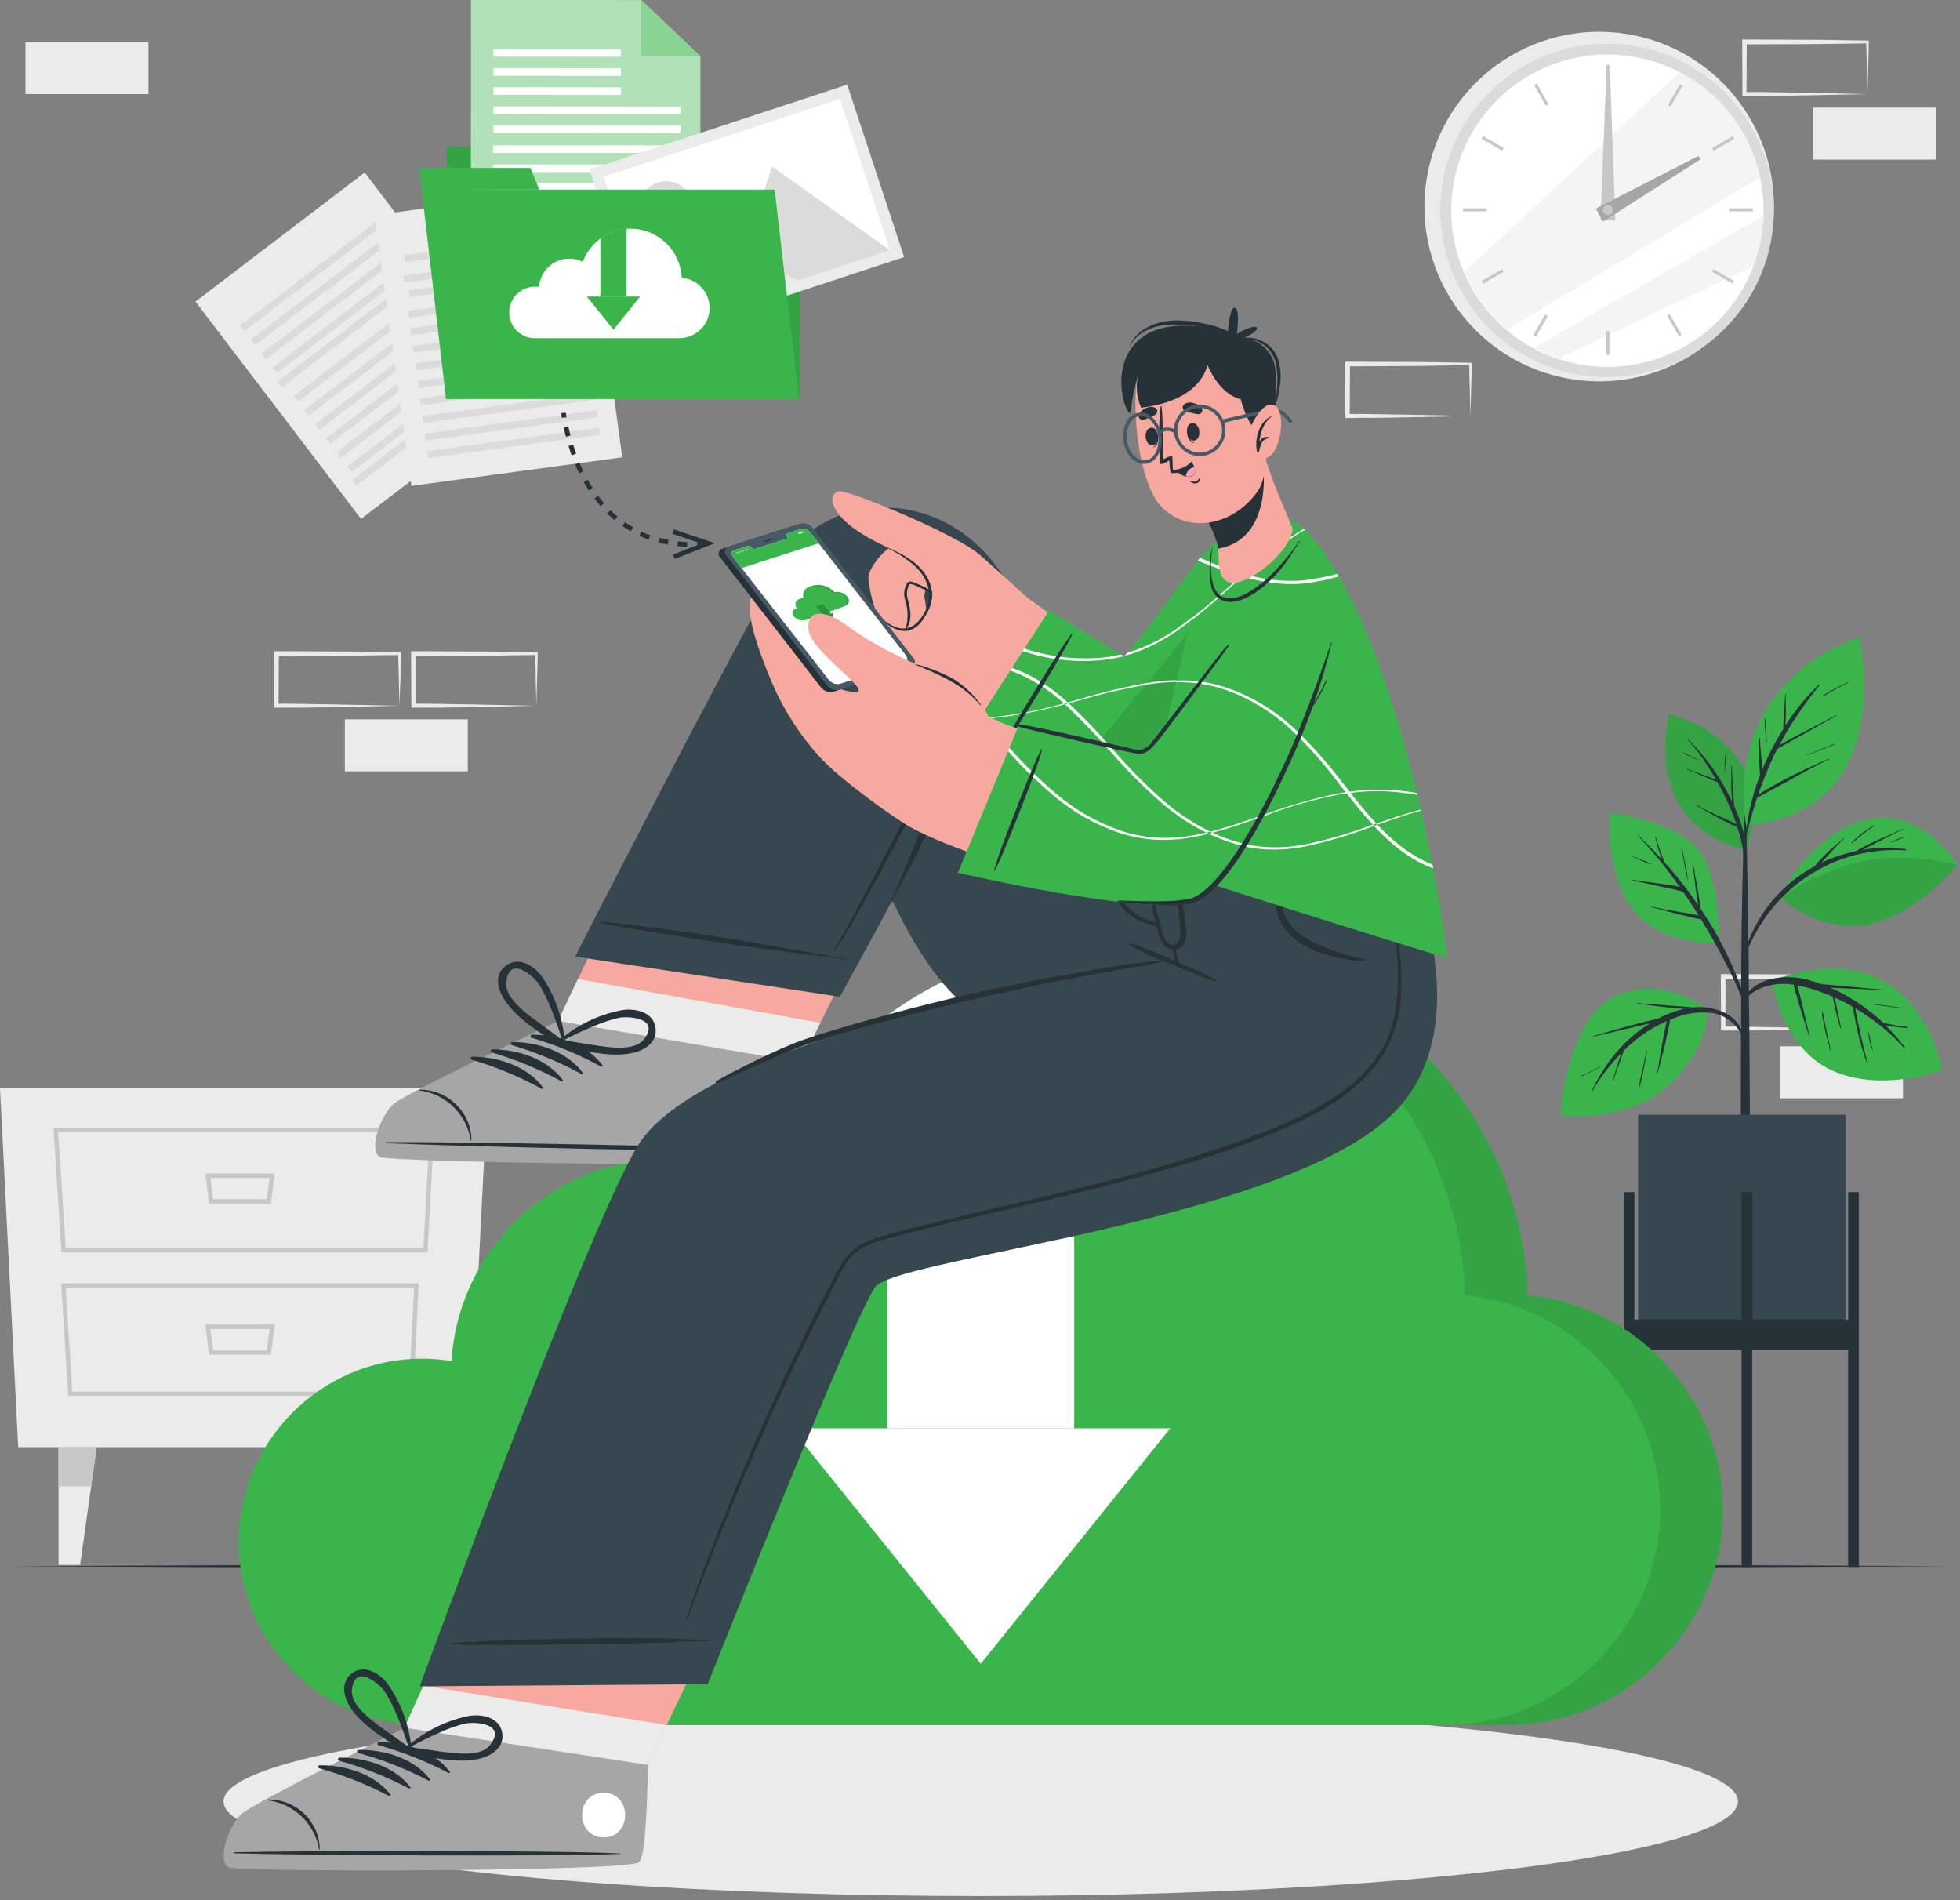 <?xml version="1.0" encoding="UTF-8" standalone="no"?>
<!DOCTYPE svg PUBLIC "-//W3C//DTD SVG 1.1//EN" "http://www.w3.org/Graphics/SVG/1.1/DTD/svg11.dtd">
<svg width="100%" height="100%" viewBox="0 0 422 409" version="1.1" xmlns="http://www.w3.org/2000/svg" xmlns:xlink="http://www.w3.org/1999/xlink" xml:space="preserve" xmlns:serif="http://www.serif.com/" style="fill-rule:evenodd;clip-rule:evenodd;stroke-linejoin:round;stroke-miterlimit:2;">
    <rect x="0" y="0" width="422" height="409" fill="#808080" stroke="none"/>
    <g transform="matrix(1,0,0,1,-38.84,-46.64)">
        <path d="M85.57,307.17L72.45,307.45L65.79,307.56C63.56,307.61 61.32,307.56 59.09,307.62L58.65,307.62L58.65,307.17L58.59,296L58.59,295.5L59.09,295.5L72.33,295.56C76.74,295.56 81.16,295.68 85.57,295.73L85.85,295.73L85.85,296C85.85,297.9 85.77,299.79 85.72,301.66L85.57,307.17ZM85.57,307.17L85.43,301.52C85.38,299.65 85.32,297.81 85.3,295.98L85.57,296.25C81.16,296.31 76.74,296.41 72.33,296.42L59.09,296.48L59.59,295.98L59.54,307.17L59.09,306.73L65.64,306.73L72.22,306.84L85.57,307.17Z" style="fill:rgb(235,235,235);fill-rule:nonzero;"/>
        <rect x="44.32" y="310.09" width="26.48" height="11.19" style="fill:rgb(235,235,235);"/>
        <path d="M154.33,198.57L141.21,198.85L134.55,198.96L127.41,198.96L127.41,198.51L127.35,187.32L127.35,186.82L127.85,186.82L141.09,186.88C145.51,186.88 149.92,186.99 154.33,187.05L154.61,187.05L154.61,187.32C154.61,189.22 154.52,191.1 154.47,192.97L154.33,198.57ZM154.33,198.57L154.19,192.91C154.19,191.05 154.08,189.21 154.06,187.38L154.33,187.65C149.92,187.65 145.51,187.81 141.09,187.81L127.85,187.88L128.35,187.38L128.35,198.57L127.9,198.12C130.08,198.12 132.26,198.12 134.45,198.18L141.03,198.29L154.33,198.57Z" style="fill:rgb(235,235,235);fill-rule:nonzero;"/>
        <rect x="113.08" y="201.49" width="26.48" height="11.19" style="fill:rgb(235,235,235);"/>
        <path d="M355.44,136.19L342.31,136.47L335.65,136.58C333.43,136.58 331.19,136.58 328.96,136.64L328.51,136.64L328.51,136.19L328.46,125L328.46,124.5L328.96,124.5L342.2,124.56C346.61,124.56 351.02,124.68 355.44,124.73L355.71,124.73L355.71,125C355.71,126.9 355.63,128.79 355.58,130.65L355.44,136.19ZM355.44,136.19L355.3,130.54C355.25,128.67 355.18,126.83 355.17,125L355.44,125.27C351.02,125.27 346.61,125.43 342.2,125.44L329,125.5L329.5,125L329.44,136.19L329,135.74C331.18,135.74 333.36,135.74 335.54,135.8L342.12,135.91L355.44,136.19Z" style="fill:rgb(235,235,235);fill-rule:nonzero;"/>
        <path d="M124.85,198.57L111.72,198.85L105.06,198.96L97.92,198.96L97.92,186.82L98.43,186.82L111.67,186.88C116.08,186.88 120.49,186.99 124.91,187.05L125.18,187.05L125.18,187.32C125.18,189.22 125.09,191.1 125.05,192.97L124.85,198.57ZM124.85,198.57L124.71,192.91C124.71,191.05 124.59,189.21 124.57,187.38L124.85,187.65C120.43,187.65 116.02,187.81 111.61,187.81L98.37,187.88L98.87,187.38L98.81,198.57L98.37,198.12C100.55,198.12 102.72,198.12 104.91,198.18L111.49,198.29L124.85,198.57Z" style="fill:rgb(235,235,235);fill-rule:nonzero;"/>
        <path d="M436.32,268.08L423.2,268.36L416.54,268.47L409.4,268.47L409.4,268.02L409.34,256.83L409.34,256.33L409.84,256.33L423.08,256.39C427.5,256.39 431.91,256.5 436.32,256.55L436.6,256.55L436.6,256.82C436.6,258.72 436.51,260.6 436.47,262.47L436.32,268.08ZM436.32,268.08L436.18,262.42C436.18,260.56 436.07,258.72 436.05,256.89L436.32,257.16C431.91,257.16 427.5,257.32 423.08,257.32L409.84,257.39L410.34,256.89L410.34,268.08L409.89,267.63C412.07,267.63 414.25,267.63 416.44,267.69L423.02,267.8L436.32,268.08Z" style="fill:rgb(235,235,235);fill-rule:nonzero;"/>
        <rect x="422.08" y="271.87" width="26.48" height="11.19" style="fill:rgb(235,235,235);"/>
        <path d="M440.91,66.89L427.78,67.17L421.12,67.28L414,67.28L414,66.83L413.95,55.64L413.95,55.14L414.45,55.14L427.69,55.2C432.1,55.2 436.52,55.31 440.93,55.37L441.2,55.37L441.2,55.64C441.2,57.54 441.12,59.43 441.07,61.29L440.91,66.89ZM440.91,66.89L440.77,61.23C440.77,59.37 440.66,57.53 440.64,55.7L440.91,55.97C436.5,56.02 432.08,56.13 427.67,56.14L414.43,56.2L414.93,55.7L414.87,66.89L414.43,66.44C416.61,66.44 418.79,66.44 420.97,66.5L427.55,66.61L440.91,66.89Z" style="fill:rgb(235,235,235);fill-rule:nonzero;"/>
        <rect x="429.2" y="69.81" width="26.48" height="11.19" style="fill:rgb(235,235,235);"/>
        <rect x="44.32" y="55.7" width="26.48" height="11.19" style="fill:rgb(235,235,235);"/>
        <path d="M139.93,358.17L42.76,358.17L38.84,280.86L143.85,280.86L139.93,358.17Z" style="fill:rgb(235,235,235);fill-rule:nonzero;"/>
        <path d="M50.36,289.41L132.36,289.41L130.88,316.25L52.08,316.25L50.36,289.41ZM131.36,290.36L51.36,290.36L53,315.3L130,315.3L131.36,290.36Z" style="fill:rgb(199,199,199);fill-rule:nonzero;"/>
        <path d="M52,322.9L129,322.9L127.79,347.12L53.54,347.12L52,322.9ZM128,323.9L53,323.9L54.4,346.22L126.83,346.22L128,323.9Z" style="fill:rgb(199,199,199);fill-rule:nonzero;"/>
        <path d="M83.05,299.26L98,299.26L97.16,305.74L83.88,305.74L83.05,299.26ZM96.87,300.21L84.13,300.21L84.72,304.78L96.28,304.78L96.87,300.21Z" style="fill:rgb(199,199,199);fill-rule:nonzero;"/>
        <path d="M83.05,331.77L98,331.77L97.16,338.25L83.88,338.25L83.05,331.77ZM96.87,332.77L84.13,332.77L84.72,337.35L96.28,337.35L96.87,332.77Z" style="fill:rgb(199,199,199);fill-rule:nonzero;"/>
        <path d="M123.04,358.17L124.22,366.59L126.6,383.51L131.25,383.51L131.25,358.17L123.04,358.17Z" style="fill:rgb(235,235,235);fill-rule:nonzero;"/>
        <path d="M123.04,358.17L124.22,366.59L131.25,366.59L131.25,358.17L123.04,358.17Z" style="fill:rgb(199,199,199);fill-rule:nonzero;"/>
        <path d="M59.65,358.17L58.47,366.59L56.09,383.51L51.44,383.51L51.44,358.17L59.65,358.17Z" style="fill:rgb(235,235,235);fill-rule:nonzero;"/>
        <path d="M59.65,358.17L58.47,366.59L51.44,366.59L51.44,358.17L59.65,358.17Z" style="fill:rgb(199,199,199);fill-rule:nonzero;"/>
        <path d="M153.01,130.56L116.57,158.34L80.92,111.56L107.97,90.94L117.36,83.78L124.15,92.7L153.01,130.56Z" style="fill:rgb(235,235,235);fill-rule:nonzero;"/>
        <g transform="matrix(-0.795,0.606,-0.606,-0.795,254.11,126.17)">
            <rect x="87.09" y="105.23" width="37.33" height="1.51" style="fill:rgb(219,219,219);"/>
        </g>
        <g transform="matrix(-0.795,0.606,-0.606,-0.795,260.1,130.21)">
            <rect x="89.4" y="108.26" width="37.33" height="1.51" style="fill:rgb(219,219,219);"/>
        </g>
        <g transform="matrix(-0.795,0.606,-0.606,-0.795,266.08,134.25)">
            <rect x="91.71" y="111.29" width="37.33" height="1.51" style="fill:rgb(219,219,219);"/>
        </g>
        <g transform="matrix(-0.795,0.606,-0.606,-0.795,272.07,138.29)">
            <rect x="94.02" y="114.33" width="37.33" height="1.51" style="fill:rgb(219,219,219);"/>
        </g>
        <g transform="matrix(-0.8,0.61,-0.61,-0.8,278.06,142.33)">
            <rect x="96.34" y="117.36" width="37.33" height="1.51" style="fill:rgb(219,219,219);"/>
        </g>
        <g transform="matrix(-0.795,0.606,-0.606,-0.795,284.05,146.38)">
            <rect x="98.65" y="120.39" width="37.33" height="1.51" style="fill:rgb(219,219,219);"/>
        </g>
        <g transform="matrix(-0.795,0.606,-0.606,-0.795,290.03,150.42)">
            <rect x="100.96" y="123.42" width="37.33" height="1.51" style="fill:rgb(219,219,219);"/>
        </g>
        <g transform="matrix(-0.795,0.606,-0.606,-0.795,296.02,154.46)">
            <rect x="103.27" y="126.45" width="37.33" height="1.51" style="fill:rgb(219,219,219);"/>
        </g>
        <g transform="matrix(-0.795,0.606,-0.606,-0.795,302.01,158.5)">
            <rect x="105.58" y="129.49" width="37.33" height="1.51" style="fill:rgb(219,219,219);"/>
        </g>
        <g transform="matrix(-0.795,0.606,-0.606,-0.795,307.99,162.54)">
            <rect x="107.89" y="132.52" width="37.33" height="1.51" style="fill:rgb(219,219,219);"/>
        </g>
        <g transform="matrix(-0.795,0.606,-0.606,-0.795,313.98,166.59)">
            <rect x="110.2" y="135.55" width="37.33" height="1.51" style="fill:rgb(219,219,219);"/>
        </g>
        <g transform="matrix(-0.8,0.61,-0.61,-0.8,319.97,170.63)">
            <rect x="112.51" y="138.58" width="37.33" height="1.51" style="fill:rgb(219,219,219);"/>
        </g>
        <path d="M172.82,145.08L127.42,151.24L119.5,92.96L153.22,88.38L166.41,97.9L172.82,145.08Z" style="fill:rgb(235,235,235);fill-rule:nonzero;"/>
        <path d="M153.22,88.38L166.41,97.9L154.72,99.49L153.22,88.38Z" style="fill:rgb(219,219,219);fill-rule:nonzero;"/>
        <g transform="matrix(-0.99,0.13,-0.13,-0.99,288.33,182.86)">
            <rect x="125.25" y="100.42" width="25.47" height="1.51" style="fill:rgb(219,219,219);"/>
        </g>
        <g transform="matrix(-0.991,0.135,-0.135,-0.991,289.85,190.31)">
            <rect x="125.76" y="104.19" width="25.47" height="1.51" style="fill:rgb(219,219,219);"/>
        </g>
        <g transform="matrix(-0.99,0.13,-0.13,-0.99,291.38,197.76)">
            <rect x="126.27" y="107.97" width="25.47" height="1.51" style="fill:rgb(219,219,219);"/>
        </g>
        <g transform="matrix(-0.991,0.135,-0.135,-0.991,304.5,202.84)">
            <rect x="126.73" y="110.95" width="37.33" height="1.51" style="fill:rgb(219,219,219);"/>
        </g>
        <g transform="matrix(-0.991,0.135,-0.135,-0.991,306.02,210.29)">
            <rect x="127.24" y="114.73" width="37.33" height="1.51" style="fill:rgb(219,219,219);"/>
        </g>
        <g transform="matrix(-0.991,0.135,-0.135,-0.991,307.55,217.74)">
            <rect x="127.76" y="118.51" width="37.33" height="1.51" style="fill:rgb(219,219,219);"/>
        </g>
        <g transform="matrix(-0.991,0.135,-0.135,-0.991,309.08,225.19)">
            <rect x="128.27" y="122.28" width="37.33" height="1.51" style="fill:rgb(219,219,219);"/>
        </g>
        <g transform="matrix(-0.991,0.135,-0.135,-0.991,310.61,232.64)">
            <rect x="128.78" y="126.06" width="37.33" height="1.51" style="fill:rgb(219,219,219);"/>
        </g>
        <g transform="matrix(-0.991,0.135,-0.135,-0.991,312.14,240.1)">
            <rect x="129.3" y="129.84" width="37.33" height="1.51" style="fill:rgb(219,219,219);"/>
        </g>
        <g transform="matrix(-0.991,0.135,-0.135,-0.991,313.67,247.55)">
            <rect x="129.81" y="133.62" width="37.33" height="1.51" style="fill:rgb(219,219,219);"/>
        </g>
        <g transform="matrix(-0.991,0.135,-0.135,-0.991,315.2,255)">
            <rect x="130.32" y="137.39" width="37.33" height="1.51" style="fill:rgb(219,219,219);"/>
        </g>
        <g transform="matrix(-0.991,0.135,-0.135,-0.991,316.73,262.45)">
            <rect x="130.83" y="141.17" width="37.33" height="1.51" style="fill:rgb(219,219,219);"/>
        </g>
        <g transform="matrix(0.158,-0.987,0.987,0.158,232.78,455.06)">
            <circle cx="383.31" cy="90.99" r="37.64" style="fill:rgb(235,235,235);"/>
        </g>
        <g transform="matrix(0.987,-0.158,0.158,0.987,-9.68,62.15)">
            <circle cx="385.03" cy="91.83" r="35.91" style="fill:rgb(219,219,219);"/>
        </g>
        <g transform="matrix(0.625,-0.78,0.78,0.625,72.65,334.93)">
            <circle cx="385.03" cy="91.83" r="33.64" style="fill:white;"/>
        </g>
        <path d="M417.92,84.69C402.59,93.97 377.41,109.2 363.34,117.55C359.361,114.194 356.215,109.959 354.15,105.18L400.69,62C409.497,66.645 415.811,74.959 417.92,84.69Z" style="fill:rgb(235,235,235);fill-opacity:0.5;fill-rule:nonzero;"/>
        <path d="M418.65,93C418.535,96.743 417.785,100.439 416.43,103.93L374.43,123.78C372.6,123.177 370.826,122.414 369.13,121.5C381.84,114.18 405,100.85 418.65,93Z" style="fill:rgb(235,235,235);fill-opacity:0.5;fill-rule:nonzero;"/>
        <rect x="384.71" y="60.62" width="0.65" height="5.1" style="fill:rgb(199,199,199);"/>
        <g transform="matrix(0.866,-0.5,0.5,0.866,16.15,194.32)">
            <rect x="370.38" y="64.46" width="0.65" height="5.1" style="fill:rgb(199,199,199);"/>
        </g>
        <g transform="matrix(0.5,-0.866,0.866,0.5,112.97,350.69)">
            <rect x="359.89" y="74.95" width="0.65" height="5.1" style="fill:rgb(199,199,199);"/>
        </g>
        <rect x="353.83" y="91.5" width="5.1" height="0.65" style="fill:rgb(199,199,199);"/>
        <g transform="matrix(0.866,-0.5,0.5,0.866,-4.82,194.31)">
            <rect x="357.67" y="105.83" width="5.1" height="0.65" style="fill:rgb(199,199,199);"/>
        </g>
        <g transform="matrix(0.499,-0.866,0.866,0.499,84.52,379.56)">
            <rect x="368.16" y="116.32" width="5.1" height="0.65" style="fill:rgb(199,199,199);"/>
        </g>
        <rect x="384.71" y="117.93" width="0.65" height="5.1" style="fill:rgb(199,199,199);"/>
        <g transform="matrix(0.866,-0.5,0.5,0.866,-4.82,215.31)">
            <rect x="399.03" y="114.09" width="0.65" height="5.1" style="fill:rgb(199,199,199);"/>
        </g>
        <g transform="matrix(0.5,-0.866,0.866,0.5,112.97,407.99)">
            <rect x="409.52" y="103.6" width="0.65" height="5.1" style="fill:rgb(199,199,199);"/>
        </g>
        <rect x="411.14" y="91.5" width="5.1" height="0.65" style="fill:rgb(199,199,199);"/>
        <g transform="matrix(0.866,-0.5,0.5,0.866,16.17,215.33)">
            <rect x="407.3" y="77.18" width="5.1" height="0.65" style="fill:rgb(199,199,199);"/>
        </g>
        <g transform="matrix(0.5,-0.866,0.866,0.5,141.82,379.5)">
            <rect x="396.81" y="66.69" width="5.1" height="0.65" style="fill:rgb(199,199,199);"/>
        </g>
        <path d="M385.52,62.93L386.63,94.1L383.44,94.06L384.66,62.92L385.52,62.93Z" style="fill:rgb(199,199,199);fill-rule:nonzero;"/>
        <path d="M404.93,80.96L383.97,94.34L382.44,91.54L404.52,80.2L404.93,80.96Z" style="fill:rgb(166,166,166);fill-rule:nonzero;"/>
        <path d="M386.12,91.83C386.12,92.428 385.628,92.92 385.03,92.92C384.432,92.92 383.94,92.428 383.94,91.83C383.94,91.243 384.414,90.756 385,90.74L385.03,90.74C385.628,90.74 386.12,91.232 386.12,91.83Z" style="fill:rgb(199,199,199);fill-rule:nonzero;"/>
        <ellipse cx="250" cy="434.43" rx="163.03" ry="20.36" style="fill:rgb(235,235,235);"/>
        <path d="M40.8,383.79L93.1,383.55L145.4,383.46L250,383.29L354.6,383.46L406.9,383.55L459.19,383.79L406.9,384.03L354.6,384.12L250,384.29L145.4,384.12L93.1,384.03L40.8,383.79Z" style="fill:rgb(38,50,56);fill-rule:nonzero;"/>
        <path d="M414.82,229.56C414.82,229.56 393.15,226.56 398.21,200.36C398.21,200.36 422.43,205.8 414.82,229.56Z" style="fill:rgb(58,181,75);fill-rule:nonzero;"/>
        <path d="M414.82,229.56C414.82,229.56 393.15,226.56 398.21,200.36C398.21,200.36 422.43,205.8 414.82,229.56Z" style="fill-opacity:0.1;fill-rule:nonzero;"/>
        <path d="M413.73,224.09C413.3,222.77 412.8,221.47 412.25,220.2L412.19,219.7L412.1,218.62C412.04,217.84 411.99,217.06 411.95,216.28C411.86,214.71 411.76,213.15 411.73,211.58C411.73,211.5 411.6,211.5 411.6,211.58L411.6,216.27C411.6,217.06 411.68,217.84 411.73,218.62L411.73,219.14C410.515,216.533 409.059,214.045 407.38,211.71C406.64,210.71 405.85,209.71 405.01,208.71C404.17,207.71 403.24,206.78 402.36,205.81C402.31,205.74 402.21,205.81 402.27,205.9C403.823,207.624 405.222,209.481 406.45,211.45C407.11,212.45 407.73,213.45 408.32,214.51L408.12,214.43L407.35,214.12L405.58,213.45C404.41,213.02 403.25,212.6 402.09,212.16C402.02,212.16 401.97,212.25 402.09,212.28C403.24,212.74 404.38,213.22 405.52,213.71L407.2,214.44L408.05,214.79C408.233,214.876 408.424,214.943 408.62,214.99C409.06,215.77 409.49,216.56 409.89,217.36C410.896,219.389 411.781,221.476 412.54,223.61C412.59,223.76 412.64,223.91 412.7,224.06C412.129,223.729 411.534,223.442 410.92,223.2L408.68,222.2C407.16,221.5 405.68,220.79 404.19,219.97C404.12,219.97 404.05,220.04 404.13,220.08C405.62,220.9 407.08,221.76 408.57,222.57C409.31,222.98 410.06,223.37 410.83,223.74C411.451,224.113 412.126,224.39 412.83,224.56C413.557,226.54 414.034,228.602 414.25,230.7C414.49,233.7 414.47,236.64 414.54,239.61L414.62,239.61C414.83,236.92 414.95,234.2 414.96,231.5C414.948,228.98 414.533,226.479 413.73,224.09Z" style="fill:rgb(38,50,56);fill-rule:nonzero;"/>
        <path d="M410.39,208.71C410.182,210.237 410.108,211.78 410.17,213.32C410.33,211.79 410.34,210.32 410.52,208.74C410.53,208.66 410.4,208.63 410.39,208.71Z" style="fill:rgb(38,50,56);fill-rule:nonzero;"/>
        <path d="M404.19,210C403.223,209.631 402.292,209.172 401.41,208.63C401.33,208.58 401.27,208.7 401.34,208.75C402.211,209.33 403.161,209.781 404.16,210.09C405.159,210.399 404.24,210 404.19,210Z" style="fill:rgb(38,50,56);fill-rule:nonzero;"/>
        <path d="M415.51,271.09C415.51,268.7 415.45,266.3 415.42,263.91C415.38,255.95 415.297,247.997 415.17,240.05C415.057,233.73 414.91,227.417 414.73,221.11C414.55,214.803 414.73,221.05 414.67,221.03L414.67,215.85C414.67,215.85 414.61,215.79 414.56,215.79C414.51,215.79 414.46,215.79 414.46,215.86L414.46,221.04C414.46,221.04 414.41,221.04 414.41,221.11C414.09,232.35 413.8,243.59 413.74,254.83L413.74,261.68C413.66,269.013 413.63,276.347 413.65,283.68L413.65,287.18C413.65,293.88 413.71,300.59 413.72,307.29C413.72,307.65 414.12,307.83 414.54,307.85C414.96,307.87 415.54,307.67 415.54,307.26C415.54,299.87 415.59,292.47 415.59,285.08C415.53,280.41 415.55,275.75 415.51,271.09Z" style="fill:rgb(38,50,56);fill-rule:nonzero;"/>
        <path d="M406.46,263.82C406.46,263.82 396.04,256.09 386.15,261.31C376.26,266.53 374.7,286.65 374.7,286.65C374.7,286.65 389.23,288.72 398.38,280.02C407.19,271.62 406.46,263.82 406.46,263.82Z" style="fill:rgb(58,181,75);fill-rule:nonzero;"/>
        <path d="M409.3,264.29C407.395,263.538 405.334,263.267 403.3,263.5C402.877,263.43 402.449,263.39 402.02,263.38L400.55,263.27L397.55,263.05C395.49,262.9 393.43,262.77 391.38,262.57C391.3,262.57 391.29,262.69 391.38,262.7C393.38,262.96 395.44,263.25 397.47,263.45C398.52,263.56 399.57,263.67 400.62,263.74L401.38,263.82C401.07,263.89 400.76,263.96 400.46,264.05C398.822,264.522 397.237,265.162 395.73,265.96C394.91,266.11 394.1,266.34 393.29,266.53C392,266.84 390.72,267.17 389.44,267.53C386.9,268.2 384.44,268.94 381.89,269.67C381.863,269.681 381.846,269.706 381.846,269.735C381.846,269.764 381.863,269.789 381.89,269.8C384.4,269.19 386.89,268.62 389.43,268.02L393.1,267.14L394.1,266.92C391.301,268.656 388.799,270.83 386.69,273.36C384.651,275.852 382.922,278.582 381.54,281.49C381.54,281.56 381.61,281.63 381.65,281.56C383.364,278.575 385.458,275.826 387.88,273.38C387.88,273.52 387.79,273.66 387.75,273.79C387.55,274.41 387.36,275.02 387.17,275.64C386.78,276.86 386.39,278.09 386.02,279.32C386.031,279.347 386.056,279.364 386.085,279.364C386.114,279.364 386.139,279.347 386.15,279.32C386.59,278.13 387.01,276.93 387.43,275.73C387.63,275.15 387.84,274.56 388.05,273.97L388.36,273.06C388.36,272.96 388.43,272.87 388.46,272.78C389.618,271.644 390.854,270.592 392.16,269.63C393.875,268.362 395.731,267.295 397.69,266.45C397.69,266.63 397.62,266.82 397.58,266.99L397.28,268.41C397.07,269.41 396.88,270.41 396.69,271.41C396.3,273.41 396.05,275.47 395.69,277.49C395.69,277.57 395.8,277.6 395.81,277.49C396.28,275.49 396.88,273.49 397.34,271.43C397.56,270.43 397.79,269.43 398,268.38C398.1,267.9 398.2,267.38 398.29,266.95C398.354,266.686 398.405,266.419 398.44,266.15C398.63,266.07 398.81,265.99 399.01,265.92C401.738,264.743 404.736,264.331 407.68,264.73C410.472,265.242 412.83,267.122 413.95,269.73C413.98,269.815 414.06,269.872 414.15,269.872C414.266,269.872 414.362,269.776 414.362,269.66C414.362,269.636 414.358,269.612 414.35,269.59C413.622,267.114 411.738,265.137 409.3,264.29Z" style="fill:rgb(38,50,56);fill-rule:nonzero;"/>
        <path d="M393.35,272.88C393.05,274.2 392.76,275.52 392.47,276.88C392.138,278.148 391.894,279.438 391.74,280.74C391.74,280.79 391.81,280.79 391.82,280.74C392.201,279.468 392.499,278.171 392.71,276.86C392.96,275.55 393.22,274.25 393.47,272.94C393.49,272.83 393.36,272.8 393.35,272.88Z" style="fill:rgb(38,50,56);fill-rule:nonzero;"/>
        <path d="M383.26,276.24C381.94,276.91 380.65,277.68 379.26,278.24C379.18,278.24 379.26,278.4 379.32,278.36C380.65,277.69 382.03,277.1 383.32,276.3C383.33,276.27 383.3,276.22 383.26,276.24Z" style="fill:rgb(38,50,56);fill-rule:nonzero;"/>
        <path d="M408.81,249.63C408.81,249.63 396.07,250.44 390.14,242.04C384.21,233.64 385.54,221.64 385.54,221.64C385.54,221.64 398.93,223.27 404.24,229.3C409.55,235.33 408.81,249.63 408.81,249.63Z" style="fill:rgb(58,181,75);fill-rule:nonzero;"/>
        <path d="M414.79,262.2C414.34,260.84 413.79,259.49 413.28,258.15C412.77,256.81 412.28,255.6 411.7,254.34C410.559,251.771 409.284,249.265 407.88,246.83C406.98,245.28 406.02,243.78 405.02,242.3C405.02,242.07 404.96,241.85 404.93,241.62L404.75,240.44C404.62,239.63 404.48,238.83 404.35,238.02C404.05,236.26 403.69,234.51 403.41,232.75C403.41,232.67 403.26,232.67 403.28,232.75C403.53,234.48 403.71,236.23 403.95,237.97C404.07,238.83 404.18,239.68 404.31,240.54L404.46,241.46C402.512,238.623 400.409,235.895 398.16,233.29L397.23,232.29L397.11,231.99C397.01,231.75 396.92,231.51 396.83,231.27C396.64,230.76 396.46,230.27 396.28,229.75C395.92,228.75 395.6,227.75 395.33,226.75C395.319,226.723 395.294,226.706 395.265,226.706C395.236,226.706 395.211,226.723 395.2,226.75C395.46,227.8 395.73,228.84 396.04,229.88C396.19,230.38 396.35,230.88 396.53,231.36L396.62,231.6C394.99,229.83 393.29,228.12 391.57,226.43C391.558,226.418 391.542,226.411 391.525,226.411C391.49,226.411 391.461,226.44 391.461,226.475C391.461,226.492 391.468,226.508 391.48,226.52C394.761,229.969 397.77,233.666 400.48,237.58C400.172,237.481 399.858,237.401 399.54,237.34C398.54,237.15 397.54,237.01 396.54,236.89C394.46,236.62 392.39,236.36 390.32,236.03C390.24,236.03 390.21,236.15 390.32,236.16C392.32,236.55 394.25,237 396.21,237.45C397.14,237.66 398.07,237.84 399,238.02C399.756,238.188 400.5,238.401 401.23,238.66L401.86,239.54C402.79,240.9 403.69,242.29 404.57,243.69L403.27,243.44C402.27,243.25 401.27,243.07 400.27,242.91C398.27,242.59 396.38,242.25 394.46,241.81C394.452,241.807 394.443,241.805 394.434,241.805C394.396,241.805 394.364,241.837 394.364,241.875C394.364,241.913 394.396,241.945 394.434,241.945C394.443,241.945 394.452,241.943 394.46,241.94C396.4,242.4 398.33,242.94 400.27,243.45C401.2,243.69 402.14,243.92 403.08,244.13L404.5,244.44C404.687,244.488 404.878,244.518 405.07,244.53C406.93,247.55 408.673,250.637 410.3,253.79C411.01,255.18 411.69,256.58 412.36,257.99C413.03,259.4 413.62,260.91 414.25,262.38C414.42,262.64 414.89,262.52 414.79,262.2Z" style="fill:rgb(38,50,56);fill-rule:nonzero;"/>
        <path d="M401.75,232.92C401.5,231.71 401.25,230.49 400.98,229.28C400.98,229.2 400.83,229.28 400.85,229.28C401.09,230.48 401.32,231.67 401.54,232.87C401.719,234.071 401.96,235.263 402.26,236.44C402.56,237.617 402.26,236.44 402.26,236.44C402.173,235.256 402.003,234.08 401.75,232.92Z" style="fill:rgb(38,50,56);fill-rule:nonzero;"/>
        <path d="M394.31,232.57C393.715,232.278 393.104,232.021 392.48,231.8L391.48,231.42L390.98,231.22C390.795,231.164 390.617,231.087 390.45,230.99C390.35,230.91 390.29,231.08 390.38,231.1C390.572,231.148 390.758,231.222 390.93,231.32L391.41,231.54L392.34,231.95C392.953,232.233 393.58,232.484 394.22,232.7C394.34,232.72 394.38,232.6 394.31,232.57Z" style="fill:rgb(38,50,56);fill-rule:nonzero;"/>
        <path d="M421.85,239.61C421.85,239.61 429.56,225.21 441.29,222.98C453.02,220.75 460.2,232.82 460.2,232.82C460.2,232.82 451.64,243.75 440.88,245.65C430.12,247.55 421.85,239.61 421.85,239.61Z" style="fill:rgb(58,181,75);fill-rule:nonzero;"/>
        <path d="M449.15,229.44C446.094,229.027 442.995,229.064 439.95,229.55L440.47,229.26L443.08,227.92C444.88,226.99 446.7,225.99 448.58,225.23C448.618,225.229 448.649,225.198 448.649,225.16C448.649,225.122 448.617,225.09 448.579,225.09C448.561,225.09 448.543,225.097 448.53,225.11C446.69,225.97 444.79,226.69 442.95,227.53C442.03,227.96 441.12,228.4 440.23,228.87C439.65,229.18 439.01,229.47 438.44,229.87C435.865,230.391 433.363,231.223 430.99,232.35C431.47,231.82 431.99,231.29 432.45,230.75C433.55,229.56 434.62,228.3 435.82,227.21C435.89,227.15 435.82,227.06 435.73,227.12C434.5,228.23 433.2,229.27 432.01,230.43C431.43,230.99 430.88,231.57 430.34,232.17C430.07,232.47 429.81,232.78 429.55,233.1C421.402,237.467 415.625,245.263 413.82,254.33C413.82,254.41 413.92,254.46 413.95,254.38C415.602,248.889 418.56,243.879 422.57,239.78C426.884,235.376 432.321,232.232 438.29,230.69C441.827,229.784 445.487,229.446 449.13,229.69L449.14,229.69C449.209,229.69 449.265,229.634 449.265,229.565C449.265,229.5 449.215,229.445 449.15,229.44Z" style="fill:rgb(38,50,56);fill-rule:nonzero;"/>
        <path d="M460.2,232.82C460.2,232.82 451.64,243.75 440.87,245.65C432.66,247.11 425.87,242.83 423.17,240.72L422.57,239.72C422.57,239.72 428.13,235.03 438.63,232.33C449.13,229.63 460.2,232.82 460.2,232.82Z" style="fill-opacity:0.1;fill-rule:nonzero;"/>
        <path d="M442.34,224.3C441.439,224.824 440.567,225.399 439.73,226.02C438.918,226.643 438.162,227.336 437.47,228.09C437.41,228.16 437.47,228.24 437.57,228.19C438.35,227.51 439.13,226.83 439.94,226.19C440.725,225.545 441.55,224.951 442.41,224.41C442.48,224.37 442.41,224.26 442.34,224.3Z" style="fill:rgb(38,50,56);fill-rule:nonzero;"/>
        <path d="M448.77,226.74L447.46,227.26L446.15,227.8C446.06,227.8 446.15,227.99 446.2,227.95L447.51,227.42L448.81,226.86C448.836,226.851 448.853,226.827 448.853,226.8C448.853,226.765 448.825,226.737 448.79,226.737C448.783,226.737 448.776,226.738 448.77,226.74Z" style="fill:rgb(38,50,56);fill-rule:nonzero;"/>
        <path d="M420.31,257.74C420.31,257.74 422.37,272 433.11,277C443.85,282 457,277 457,277C457,277 451.8,246.11 420.31,257.74Z" style="fill:rgb(58,181,75);fill-rule:nonzero;"/>
        <path d="M449.55,267.73C448.55,267.62 447.55,267.45 446.55,267.27L445.11,267C444.87,266.95 444.61,266.89 444.36,266.85C444.07,266.58 443.78,266.3 443.49,266.04C441.45,264.251 439.247,262.657 436.91,261.28C435.643,260.533 434.33,259.865 432.98,259.28L433.18,259.28L436.72,259.44C439.07,259.55 441.43,259.6 443.79,259.75C443.87,259.75 443.87,259.62 443.79,259.62C441.43,259.46 439.08,259.2 436.71,258.99L433.28,258.69L431.51,258.53L431.06,258.53C430.44,258.3 429.82,258.08 429.2,257.89C426.271,256.887 423.121,256.714 420.1,257.39C417.4,258.08 414.7,259.85 414,262.7C414,262.8 414.13,262.86 414.17,262.77C415.17,260.38 417.82,259.19 420.17,258.69C421.773,258.385 423.417,258.355 425.03,258.6C425.146,259.336 425.33,260.059 425.58,260.76C425.87,261.76 426.17,262.76 426.47,263.76C427.08,265.76 427.75,267.76 428.34,269.76C428.351,269.787 428.376,269.804 428.405,269.804C428.434,269.804 428.459,269.787 428.47,269.76C427.97,267.76 427.55,265.76 427.07,263.76C426.83,262.76 426.58,261.76 426.34,260.76C426.197,260.084 426.017,259.416 425.8,258.76C426.741,258.929 427.673,259.149 428.59,259.42C430.244,259.915 431.867,260.509 433.45,261.2C433.61,262.2 433.84,263.2 434.07,264.2C434.37,265.46 434.69,266.71 435.07,267.94C435.07,267.973 435.097,268 435.13,268C435.163,268 435.19,267.973 435.19,267.94L435.19,267.71C434.95,266.54 434.69,265.37 434.45,264.21C434.25,263.27 434.07,262.32 433.86,261.38C435.2,261.98 436.51,262.64 437.78,263.38C437.78,263.68 437.88,263.97 437.92,264.24C438,264.73 438.08,265.24 438.17,265.7C438.38,266.81 438.6,267.91 438.86,268.99C439.346,271.1 439.964,273.177 440.71,275.21C440.697,275.219 440.69,275.234 440.69,275.25C440.69,275.266 440.697,275.281 440.71,275.29L440.77,275.36C440.82,275.42 440.89,275.36 440.88,275.3C440.38,273.18 439.81,271.08 439.35,268.95C439.12,267.89 438.88,266.83 438.67,265.77C438.56,265.23 438.46,264.7 438.36,264.17C438.36,264.02 438.36,263.85 438.29,263.69C439.733,264.543 441.129,265.475 442.47,266.48C444.79,268.219 446.937,270.178 448.88,272.33C448.95,272.41 449.11,272.33 449.03,272.2C448.23,271.114 447.375,270.07 446.47,269.07C445.93,268.49 445.37,267.93 444.8,267.39L444.98,267.39L446.49,267.62C447.49,267.75 448.49,267.85 449.49,267.96C449.6,267.87 449.63,267.74 449.55,267.73Z" style="fill:rgb(38,50,56);fill-rule:nonzero;"/>
        <path d="M442,272.57L441.94,272.2C441.94,272.05 441.83,271.89 441.81,271.74C441.58,270.74 441.4,269.83 441.22,268.86C441.22,268.79 441.11,268.81 441.11,268.86C441.173,270.14 441.45,271.401 441.93,272.59C442.41,273.779 442.01,272.59 442,272.59L442,272.57Z" style="fill:rgb(38,50,56);fill-rule:nonzero;"/>
        <path d="M433,272.35C433,272.35 433,272.29 432.93,272.29C432.63,271.02 432.34,269.75 432.08,268.48C431.94,267.81 431.8,267.14 431.68,266.48C431.61,266.12 431.54,265.76 431.48,265.39C431.446,265.073 431.365,264.763 431.24,264.47C431.227,264.449 431.205,264.436 431.18,264.436C431.155,264.436 431.133,264.449 431.12,264.47C431.116,265.12 431.207,265.767 431.39,266.39C431.53,267.09 431.66,267.79 431.81,268.48C432.13,269.89 432.48,271.29 432.88,272.68C432.88,272.76 433.03,272.74 433.02,272.68L433,272.35Z" style="fill:rgb(38,50,56);fill-rule:nonzero;"/>
        <path d="M448.57,263.62C446.57,263.35 444.65,263.06 442.68,262.82C442.6,262.82 442.56,262.94 442.68,262.95C444.68,263.24 446.61,263.49 448.57,263.74C448.62,263.75 448.66,263.63 448.57,263.62Z" style="fill:rgb(38,50,56);fill-rule:nonzero;"/>
        <path d="M414.8,224.23C414.8,224.23 408.23,195.39 439.22,183.72C439.22,183.72 447.8,221.68 414.8,224.23Z" style="fill:rgb(58,181,75);fill-rule:nonzero;"/>
        <path d="M421.49,207.87L421.83,207.67L423.58,206.67L427.17,204.67C429.54,203.35 431.87,201.97 434.25,200.67C434.33,200.67 434.25,200.52 434.18,200.56C431.8,201.85 429.37,203.07 426.97,204.34L423.42,206.21L422,207C423,205 424.14,203.12 425.35,201.27C426.97,198.8 428.74,196.44 430.59,194.14C430.608,194.121 430.618,194.096 430.618,194.07C430.618,194.014 430.571,193.967 430.515,193.967C430.487,193.967 430.459,193.979 430.44,194C427.718,196.639 425.311,199.585 423.27,202.78L423.27,202.48C423.27,201.76 423.33,201.05 423.34,200.33C423.34,198.92 423.29,197.51 423.34,196.1C423.34,196.02 423.21,196.02 423.21,196.1C423.15,197.48 422.98,198.86 422.91,200.25C422.87,200.917 422.84,201.607 422.82,202.32C422.82,202.7 422.77,203.12 422.82,203.53C422.153,204.55 421.543,205.58 420.99,206.62C419.955,208.501 419.03,210.441 418.22,212.43C418.22,211.71 418.15,210.99 418.11,210.28C418.01,208.7 417.82,207.12 417.75,205.54C417.75,205.46 417.62,205.46 417.62,205.54L417.62,210.28C417.62,211.07 417.67,211.86 417.72,212.64L417.78,213.53C416.787,216.102 416.004,218.751 415.44,221.45C414.904,224.331 414.516,227.239 414.28,230.16C414.615,227.529 415.167,224.93 415.93,222.39C416.31,221.03 416.72,219.68 417.15,218.33C418.44,217.73 419.68,216.97 420.92,216.33C422.16,215.69 423.52,214.91 424.81,214.2C427.39,212.78 429.98,211.34 432.64,210.09C432.72,210.09 432.64,209.94 432.57,209.98C429.87,211.2 427.15,212.36 424.5,213.7C423.18,214.36 421.88,215.07 420.59,215.79C419.51,216.4 418.41,217.01 417.38,217.7C417.68,216.81 417.99,215.91 418.38,215.03C419.25,212.58 420.31,210.19 421.49,207.87Z" style="fill:rgb(38,50,56);fill-rule:nonzero;"/>
        <path d="M418.88,201.28C418.88,201.2 418.74,201.2 418.75,201.28C418.86,202.93 418.92,204.57 419.09,206.21C419.087,206.219 419.085,206.228 419.085,206.238C419.085,206.282 419.121,206.318 419.165,206.318C419.209,206.318 419.245,206.282 419.245,206.238C419.245,206.228 419.243,206.219 419.24,206.21C419.18,204.56 419,202.93 418.88,201.28Z" style="fill:rgb(38,50,56);fill-rule:nonzero;"/>
        <path d="M433.74,206.79C431.8,207.57 429.84,208.31 427.91,209.12C427.86,209.12 427.91,209.23 427.91,209.21C429.91,208.47 431.8,207.68 433.75,206.92C433.86,206.88 433.82,206.76 433.74,206.79Z" style="fill:rgb(38,50,56);fill-rule:nonzero;"/>
        <path d="M436.68,193.49C434.787,194.364 432.947,195.349 431.17,196.44C431.146,196.455 431.132,196.482 431.132,196.51C431.132,196.556 431.169,196.593 431.215,196.593C431.231,196.593 431.247,196.589 431.26,196.58C433.06,195.53 434.89,194.52 436.75,193.58C436.83,193.56 436.76,193.45 436.68,193.49Z" style="fill:rgb(38,50,56);fill-rule:nonzero;"/>
        <rect x="391.53" y="286.6" width="44.69" height="47.11" style="fill:rgb(55,71,79);"/>
        <rect x="388.45" y="303.27" width="2.29" height="80.69" style="fill:rgb(38,50,56);"/>
        <rect x="436.76" y="303.27" width="2.29" height="80.69" style="fill:rgb(38,50,56);"/>
        <rect x="413.82" y="303.27" width="2.29" height="80.69" style="fill:rgb(38,50,56);"/>
        <rect x="389.59" y="330.69" width="48.31" height="6.52" style="fill:rgb(38,50,56);"/>
        <path d="M103.73,378.52C103.735,399.036 119.751,416.295 140.21,417.83L140.21,417.94L363.48,417.94C388.896,417.94 409.81,397.026 409.81,371.61C409.81,347.813 391.475,327.689 367.78,325.48C366.419,283.637 331.626,249.957 289.761,249.957C257.118,249.957 227.769,270.433 216.5,301.07C210.079,297.83 202.982,296.151 195.79,296.17C171.454,296.166 151.053,315.341 149.55,339.63C147.432,339.278 145.287,339.104 143.14,339.11C121.522,339.115 103.735,356.902 103.73,378.52Z" style="fill:rgb(58,181,75);fill-rule:nonzero;"/>
        <g opacity="0.1">
            <path d="M103.73,378.52C103.735,399.036 119.751,416.295 140.21,417.83L140.21,417.94L363.48,417.94C388.896,417.94 409.81,397.026 409.81,371.61C409.81,347.813 391.475,327.689 367.78,325.48C366.419,283.637 331.626,249.957 289.761,249.957C257.118,249.957 227.769,270.433 216.5,301.07C210.079,297.83 202.982,296.151 195.79,296.17C171.454,296.166 151.053,315.341 149.55,339.63C147.432,339.278 145.287,339.104 143.14,339.11C121.522,339.115 103.735,356.902 103.73,378.52Z" style="fill-rule:nonzero;"/>
        </g>
        <path d="M90.23,378.52C90.235,399.036 106.251,416.295 126.71,417.83L126.71,417.94L349.97,417.94C375.386,417.94 396.3,397.026 396.3,371.61C396.3,347.813 377.965,327.689 354.27,325.48C352.923,283.632 318.13,249.941 276.26,249.941C243.612,249.941 214.261,270.425 203,301.07C196.579,297.83 189.482,296.151 182.29,296.17C157.954,296.166 137.553,315.341 136.05,339.63C133.932,339.279 131.787,339.105 129.64,339.11C108.022,339.115 90.235,356.902 90.23,378.52Z" style="fill:rgb(58,181,75);fill-rule:nonzero;"/>
        <path d="M270.12,250.2L270.12,354.12L229.88,354.12L229.88,265.24C241.61,256.542 255.56,251.328 270.12,250.2Z" style="fill:white;fill-rule:nonzero;"/>
        <path d="M290.79,354.12L209.21,354.12L250,404.79L290.79,354.12Z" style="fill:white;fill-rule:nonzero;"/>
        <rect x="135.05" y="83.38" width="75.99" height="49.13" style="fill:rgb(58,181,75);"/>
        <path d="M158.99,78.29L135.05,78.29L135.05,83.38L160.37,83.38L158.99,78.29Z" style="fill:rgb(58,181,75);fill-rule:nonzero;"/>
        <g opacity="0.1">
            <rect x="135.05" y="83.38" width="75.99" height="49.13"/>
            <path d="M158.99,78.29L135.05,78.29L135.05,83.38L160.37,83.38L158.99,78.29Z" style="fill-rule:nonzero;"/>
        </g>
        <path d="M189.63,110.1L140.21,110.08L140.24,46.64L176.93,46.66L189.65,58.75L189.63,110.1Z" style="fill:rgb(58,181,75);fill-rule:nonzero;"/>
        <path d="M189.63,110.1L140.21,110.08L140.24,46.64L176.93,46.66L189.65,58.75L189.63,110.1Z" style="fill:white;fill-opacity:0.6;fill-rule:nonzero;"/>
        <path d="M176.93,46.66L189.65,58.75L176.93,58.75L176.93,46.66Z" style="fill:rgb(58,181,75);fill-rule:nonzero;"/>
        <path d="M176.93,46.66L189.65,58.75L176.93,58.75L176.93,46.66Z" style="fill:white;fill-opacity:0.4;fill-rule:nonzero;"/>
        <g transform="matrix(-1,-0.001,0.001,-1,317.55,116.3)">
            <rect x="145.05" y="57.29" width="27.48" height="1.63" style="fill:white;"/>
        </g>
        <g transform="matrix(-1,-0.001,0.001,-1,317.55,124.52)">
            <rect x="145.05" y="61.4" width="27.48" height="1.63" style="fill:white;"/>
        </g>
        <g transform="matrix(-1,-0.001,0.001,-1,317.54,132.74)">
            <rect x="145.05" y="65.52" width="27.48" height="1.63" style="fill:white;"/>
        </g>
        <g transform="matrix(-1,-0.001,0.001,-1,330.32,140.98)">
            <rect x="145.05" y="69.63" width="40.26" height="1.63" style="fill:white;"/>
        </g>
        <g transform="matrix(-1,-0.001,0.001,-1,330.31,149.2)">
            <rect x="145.04" y="73.74" width="40.26" height="1.63" style="fill:white;"/>
        </g>
        <g transform="matrix(-1,0,0,-1,330.3,157.42)">
            <rect x="145.04" y="77.85" width="40.26" height="1.63" style="fill:white;"/>
        </g>
        <g transform="matrix(-1,0,0,-1,330.3,165.65)">
            <rect x="145.04" y="81.97" width="40.26" height="1.63" style="fill:white;"/>
        </g>
        <g transform="matrix(-1,-0.001,0.001,-1,330.29,173.87)">
            <rect x="145.04" y="86.08" width="40.26" height="1.63" style="fill:white;"/>
        </g>
        <g transform="matrix(-1,-0.001,0.001,-1,330.29,182.09)">
            <rect x="145.04" y="90.19" width="40.26" height="1.63" style="fill:white;"/>
        </g>
        <g transform="matrix(-1,-0.001,0.001,-1,330.28,190.32)">
            <rect x="145.03" y="94.3" width="40.26" height="1.63" style="fill:white;"/>
        </g>
        <g transform="matrix(-1,-0.001,0.001,-1,330.27,198.54)">
            <rect x="145.03" y="98.41" width="40.26" height="1.63" style="fill:white;"/>
        </g>
        <g transform="matrix(-1,-0.001,0.001,-1,330.27,206.76)">
            <rect x="145.03" y="102.53" width="40.26" height="1.63" style="fill:white;"/>
        </g>
        <path d="M177.99,120.25L233.51,101.98L221.25,64.86L165.73,83.13L177.99,120.25Z" style="fill:rgb(235,235,235);fill-rule:nonzero;"/>
        <path d="M179.53,117.18L230.44,100.42L219.71,67.93L168.8,84.68L179.53,117.18Z" style="fill:white;fill-rule:nonzero;"/>
        <path d="M176.76,93.29C177.544,95.676 179.787,97.299 182.298,97.299C185.497,97.299 188.128,94.667 188.128,91.469C188.128,88.271 185.497,85.639 182.298,85.639C181.681,85.639 181.067,85.737 180.48,85.93C178.093,86.714 176.468,88.957 176.468,91.469C176.468,92.088 176.567,92.702 176.76,93.29Z" style="fill:rgb(219,219,219);fill-rule:nonzero;"/>
        <path d="M195.36,112.03L230.43,100.49L205.07,82.49L195.36,112.03Z" style="fill:rgb(219,219,219);fill-rule:nonzero;"/>
        <path d="M181.62,116.56L210.57,107.03L191,96.32L181.62,116.56Z" style="fill:rgb(235,235,235);fill-rule:nonzero;"/>
        <path d="M210.85,132.51L134.87,132.51L129.64,87.46L205.63,87.46L210.85,132.51Z" style="fill:rgb(58,181,75);fill-rule:nonzero;"/>
        <path d="M153.05,82.79L129.1,82.79L129.64,87.46L154.96,87.46L153.05,82.79Z" style="fill:rgb(58,181,75);fill-rule:nonzero;"/>
        <path d="M148.47,113.92C148.473,116.803 150.725,119.227 153.6,119.44L185,119.44C185.038,119.441 185.075,119.441 185.113,119.441C188.684,119.441 191.623,116.502 191.623,112.931C191.623,109.547 188.984,106.699 185.61,106.44C185.383,100.571 180.492,95.866 174.618,95.866C170.045,95.866 165.927,98.718 164.32,103C163.416,102.548 162.419,102.312 161.408,102.312C157.988,102.312 155.121,105.007 154.91,108.42C154.613,108.371 154.311,108.348 154.01,108.35C150.971,108.35 148.47,110.851 148.47,113.89L148.47,113.92Z" style="fill:white;fill-rule:nonzero;"/>
        <path d="M173.75,95.88L173.75,110.48L168.1,110.48L168.1,98C169.745,96.773 171.704,96.038 173.75,95.88Z" style="fill:rgb(58,181,75);fill-rule:nonzero;"/>
        <path d="M176.66,110.48L165.19,110.48L170.93,117.61L176.66,110.48Z" style="fill:rgb(58,181,75);fill-rule:nonzero;"/>
        <path d="M159.81,136.57C159.72,135.92 159.69,135.57 159.69,135.57L160.69,135.49C160.69,135.49 160.69,135.84 160.81,136.49L159.81,136.57Z" style="fill:rgb(38,50,56);fill-rule:nonzero;"/>
        <path d="M186.8,164.34C186.1,164.34 185.39,164.25 184.7,164.18L184.8,163.18C185.47,163.25 186.16,163.3 186.8,163.33L186.8,164.34ZM182.6,163.88C181.9,163.75 181.21,163.6 180.54,163.42L180.79,162.42C181.44,162.59 182.11,162.74 182.79,162.86L182.6,163.88ZM178.51,162.79C177.85,162.56 177.18,162.29 176.51,162L176.93,161.09C177.54,161.37 178.18,161.63 178.82,161.85L178.51,162.79ZM174.65,161C174.04,160.65 173.44,160.27 172.85,159.87L173.42,159.05C173.98,159.43 174.56,159.8 175.14,160.13L174.65,161ZM171.16,158.6C170.62,158.16 170.09,157.68 169.58,157.18L170.28,156.47C170.77,156.94 171.28,157.4 171.79,157.83L171.16,158.6ZM168.16,155.6C167.7,155.08 167.25,154.52 166.82,153.96L167.62,153.36C168.03,153.9 168.47,154.44 168.91,154.94L168.16,155.6ZM165.61,152.22C165.24,151.64 164.87,151.04 164.52,150.42L165.39,149.92C165.72,150.51 166.07,151.1 166.45,151.68L165.61,152.22ZM163.54,148.54C163.23,147.9 162.94,147.25 162.67,146.62L163.59,146.23C163.85,146.85 164.13,147.48 164.44,148.11L163.54,148.54ZM161.91,144.65C161.66,143.96 161.44,143.3 161.24,142.65L162.24,142.36C162.43,142.99 162.65,143.64 162.89,144.31L161.91,144.65ZM160.68,140.65C160.49,139.9 160.33,139.21 160.21,138.59L161.21,138.4C161.33,139 161.48,139.67 161.67,140.4L160.68,140.65Z" style="fill:rgb(38,50,56);fill-rule:nonzero;"/>
        <path d="M188.94,164.36L188.94,163.36L189.94,163.36L189.99,164.36L188.94,164.36Z" style="fill:rgb(38,50,56);fill-rule:nonzero;"/>
        <path d="M184.09,166.96L183.72,166.03L189.83,163.65L183.62,161.55L183.94,160.6L192.75,163.58L184.09,166.96Z" style="fill:rgb(38,50,56);fill-rule:nonzero;"/>
        <path d="M121.55,295.15C124.31,296.15 205.89,297.45 208.99,295.6C209.36,295.4 210.06,277.82 210.06,277.82C224.69,247.75 239.06,220.64 239.06,220.64L181.72,218.38L158.44,267.68C158.44,267.68 125.92,282.9 124.71,283.8C121.5,286.18 118.78,294.14 121.55,295.15Z" style="fill:rgb(247,169,160);fill-rule:nonzero;"/>
        <path d="M121.54,295.15C124.31,296.15 205.89,297.45 208.99,295.6C209.36,295.4 210.06,277.82 210.06,277.82C211.87,274.09 213.68,270.42 215.45,266.82L163.26,257.38L158.4,267.67C158.4,267.67 125.88,282.89 124.67,283.79C121.5,286.18 118.78,294.14 121.54,295.15Z" style="fill:rgb(235,235,235);fill-rule:nonzero;"/>
        <path d="M120.8,295.76C123.65,296.76 205.69,298.2 208.85,296.28C210.06,295.56 210.65,289.79 211.33,275.34L159.06,266.42C159.06,266.42 127.06,281.59 123.86,284.07C120.66,286.55 118,294.75 120.8,295.76Z" style="fill:rgb(166,166,166);fill-rule:nonzero;"/>
        <path d="M122,292.5C135.76,292.4 191.26,293.3 204.87,294.25C204.98,294.25 204.98,294.34 204.87,294.34C191.24,294.73 135.74,293.34 122,292.72C121.74,292.71 121.74,292.5 122,292.5Z" style="fill:rgb(38,50,56);fill-rule:nonzero;"/>
        <path d="M129.19,281.21C132.279,281.178 135.244,282.45 137.35,284.71C139.268,286.696 140.343,289.349 140.35,292.11C140.35,292.19 140.19,292.19 140.18,292.11C139.32,286.517 134.84,282.131 129.23,281.39C129.223,281.391 129.217,281.392 129.21,281.392C129.159,281.392 129.118,281.351 129.118,281.3C129.118,281.257 129.148,281.219 129.19,281.21Z" style="fill:rgb(38,50,56);fill-rule:nonzero;"/>
        <path d="M153.4,269.36C158.9,269.36 165.25,271.44 168.59,276C168.72,276.17 168.47,276.36 168.31,276.27C163.547,273.663 158.518,271.574 153.31,270.04C153.169,269.991 153.074,269.858 153.074,269.709C153.074,269.526 153.218,269.373 153.4,269.36Z" style="fill:rgb(38,50,56);fill-rule:nonzero;"/>
        <path d="M149.12,270.94C154.63,270.94 160.97,273.02 164.32,277.58C164.45,277.76 164.19,277.94 164.03,277.85C159.267,275.243 154.238,273.154 149.03,271.62C148.889,271.571 148.794,271.438 148.794,271.289C148.794,271.106 148.938,270.953 149.12,270.94Z" style="fill:rgb(38,50,56);fill-rule:nonzero;"/>
        <path d="M144.84,272.53C150.35,272.53 156.7,274.6 160.04,279.16C160.17,279.34 159.91,279.52 159.75,279.43C154.985,276.827 149.957,274.738 144.75,273.2C144.599,273.163 144.491,273.026 144.491,272.87C144.491,272.683 144.645,272.53 144.831,272.53L144.84,272.53Z" style="fill:rgb(38,50,56);fill-rule:nonzero;"/>
        <path d="M140.56,274.11C146.07,274.11 152.42,276.18 155.76,280.74C155.89,280.92 155.64,281.1 155.47,281.02C150.708,278.409 145.679,276.317 140.47,274.78C140.319,274.743 140.211,274.606 140.211,274.45C140.211,274.263 140.365,274.11 140.551,274.11L140.56,274.11Z" style="fill:rgb(38,50,56);fill-rule:nonzero;"/>
        <path d="M201.63,281.13C207.8,281.26 207.63,290.85 201.43,290.73C195.23,290.61 195.44,281 201.63,281.13Z" style="fill:white;fill-rule:nonzero;"/>
        <path d="M148,262.64C150.91,266.53 155.39,269.02 159.26,271.8C159.364,271.863 159.484,271.896 159.606,271.896C159.919,271.896 160.193,271.676 160.26,271.37C160.27,271.372 160.28,271.373 160.29,271.373C160.372,271.373 160.44,271.305 160.44,271.223L160.44,271.22C160.117,266.166 158.476,261.283 155.68,257.06C154,254.63 150.53,252.31 147.68,254.57C144.83,256.83 146.31,260.38 148,262.64ZM147.83,258.08C148.48,252.08 153.83,256.8 154.97,258.64C155.705,259.839 156.353,261.089 156.91,262.38C158.052,265.063 159.054,267.803 159.91,270.59C158.1,269.11 156.17,267.8 154.3,266.39C152,264.7 147.47,261.38 147.83,258.08Z" style="fill:rgb(38,50,56);fill-rule:nonzero;"/>
        <path d="M180,268.05C179.64,264.45 175.55,263.6 172.64,264.11C167.668,265.068 163.035,267.321 159.21,270.64C159.172,270.668 159.15,270.713 159.15,270.76C159.15,270.807 159.172,270.852 159.21,270.88C159.147,270.985 159.114,271.106 159.114,271.228C159.114,271.528 159.313,271.794 159.6,271.88C164.3,272.69 169.22,274.14 174.03,273.49C176.88,273.12 180.39,271.46 180,268.05ZM167,271.66C164.68,271.32 162.39,270.86 160.06,270.61C162.643,269.271 165.293,268.066 168,267C169.305,266.499 170.641,266.085 172,265.76C174.13,265.3 181.21,265.76 177.4,270.46C175.36,273 169.79,272.07 167,271.66Z" style="fill:rgb(38,50,56);fill-rule:nonzero;"/>
        <path d="M219.67,261.21L162.67,252.56C162.67,252.56 194.93,189.45 207.06,168.26C216.5,151.77 242.32,150.96 254.87,170.72C271.65,197.11 284.67,221.84 292.13,235.55L305,236.66L302.2,257.8L259.2,267.43C242.73,269.43 231.2,240.08 230.9,240.57C230,242.36 219.67,261.21 219.67,261.21Z" style="fill:rgb(55,71,79);fill-rule:nonzero;"/>
        <path d="M230.63,240.7C232.25,237.38 233.51,233.85 234.96,230.45C236.41,227.05 237.75,223.87 239.14,220.57C241.94,213.9 244.83,207.27 247.55,200.57C249.07,196.81 250.47,193.01 251.89,189.21C251.89,189.12 252.07,189.16 252.04,189.21C250.94,192.797 249.79,196.373 248.59,199.94C248.91,199.32 249.23,198.71 249.59,198.11C250.51,196.47 251.45,194.86 252.4,193.24C252.4,193.17 252.53,193.24 252.5,193.3C251.62,194.92 250.75,196.54 249.84,198.15C249.39,198.95 248.89,199.74 248.41,200.54C245.084,210.522 241.133,220.285 236.58,229.77C234.77,233.49 232.65,237.05 230.83,240.77C230.74,240.93 230.57,240.82 230.63,240.7Z" style="fill:rgb(38,50,56);fill-rule:nonzero;"/>
        <path d="M218.4,251.07C221.15,246.82 227.7,233.98 230.04,229.54C234.79,220.54 239.13,211.39 243.24,202.1C245.56,196.85 247.73,191.56 249.87,186.24C249.87,186.24 249.95,186.24 249.93,186.24C246.655,195.816 242.9,205.221 238.68,214.42C234.49,223.64 221,248.48 218.57,251.17C218.48,251.27 218.33,251.18 218.4,251.07Z" style="fill:rgb(38,50,56);fill-rule:nonzero;"/>
        <path d="M253.81,193.33C258.73,202.11 263.75,210.82 268.68,219.59C271.18,224.023 273.667,228.457 276.14,232.89C277.3,234.99 278.43,237.1 279.63,239.17C280.672,241.117 282.233,242.737 284.14,243.85C286.43,244.936 288.83,245.771 291.3,246.34C294.07,247.15 296.83,248.03 299.61,248.79C299.654,248.803 299.684,248.844 299.684,248.89C299.684,248.947 299.637,248.994 299.58,248.994C299.57,248.994 299.56,248.993 299.55,248.99C297.07,248.32 294.55,247.75 292.06,247.13C289.761,246.646 287.491,246.035 285.26,245.3C283.302,244.629 281.569,243.423 280.26,241.82C278.924,239.957 277.743,237.987 276.73,235.93C271.797,226.91 266.913,217.87 262.08,208.81C259.32,203.65 256.59,198.49 253.81,193.36L253.81,193.33Z" style="fill:rgb(38,50,56);fill-rule:nonzero;"/>
        <path d="M221,253.2C217.58,252.58 214.08,252.28 210.63,251.84L200.27,250.5C193.38,249.6 169.91,245.86 168.14,245.27C168.03,245.27 168.07,245.06 168.14,245.05C169.82,245 185.14,247.05 188.63,247.55C195.52,248.55 202.37,249.79 209.24,250.95C211.24,251.28 213.15,251.65 215.11,252C217.07,252.35 219.02,252.77 220.99,253C221.12,253 221.09,253.23 221,253.2Z" style="fill:rgb(38,50,56);fill-rule:nonzero;"/>
        <path d="M89,448C91.78,449 173.38,448.77 176.44,446.87C176.81,446.65 177.19,429.07 177.19,429.07C191.27,398.74 205.11,371.37 205.11,371.37L147.74,370.15L125.35,419.86C125.35,419.86 93.11,435.7 91.91,436.63C88.78,439.06 86.21,447.06 89,448Z" style="fill:rgb(247,169,160);fill-rule:nonzero;"/>
        <path d="M89,448C91.79,449 173.38,448.77 176.44,446.86C176.81,446.66 177.19,429.07 177.19,429.07C178.93,425.3 180.68,421.6 182.38,417.98L130,409.52L125.32,419.89C125.32,419.89 93.11,435.7 91.91,436.62C88.79,439.06 86.21,447.07 89,448Z" style="fill:rgb(235,235,235);fill-rule:nonzero;"/>
        <path d="M88.26,448.65C91.12,449.65 173.18,449.55 176.31,447.57C177.5,446.83 177.98,441.06 178.4,426.57L125.98,418.57C125.98,418.57 94.3,434.37 91.1,436.91C87.9,439.45 85.39,447.69 88.26,448.65Z" style="fill:rgb(166,166,166);fill-rule:nonzero;"/>
        <path d="M89.43,445.36C103.19,445.02 158.7,444.92 172.32,445.62C172.43,445.62 172.43,445.7 172.32,445.71C158.69,446.35 103.18,446 89.43,445.59C89.14,445.58 89.14,445.37 89.43,445.36Z" style="fill:rgb(38,50,56);fill-rule:nonzero;"/>
        <path d="M96.38,434C99.469,433.918 102.456,435.134 104.61,437.35C106.541,439.314 107.644,441.947 107.69,444.7C107.69,444.78 107.53,444.78 107.52,444.7C106.563,439.12 102.005,434.811 96.38,434.17C96.344,434.157 96.32,434.123 96.32,434.085C96.32,434.047 96.344,434.013 96.38,434Z" style="fill:rgb(38,50,56);fill-rule:nonzero;"/>
        <path d="M120.37,421.67C125.88,421.59 132.26,423.52 135.69,428.02C135.82,428.2 135.57,428.39 135.4,428.3C130.588,425.767 125.519,423.756 120.28,422.3C120.171,422.24 120.104,422.126 120.104,422.002C120.104,421.843 120.215,421.704 120.37,421.67Z" style="fill:rgb(38,50,56);fill-rule:nonzero;"/>
        <path d="M116.12,423.33C121.63,423.25 128.01,425.18 131.44,429.68C131.57,429.86 131.32,430.04 131.16,429.96C126.333,427.441 121.251,425.443 116,424C115.838,423.971 115.72,423.829 115.72,423.665C115.72,423.478 115.873,423.325 116.06,423.325C116.08,423.325 116.1,423.326 116.12,423.33Z" style="fill:rgb(38,50,56);fill-rule:nonzero;"/>
        <path d="M111.87,425C117.38,424.92 123.76,426.86 127.19,431.36C127.32,431.54 127.07,431.72 126.91,431.64C122.095,429.107 117.023,427.096 111.78,425.64C111.674,425.577 111.608,425.462 111.608,425.339C111.608,425.18 111.716,425.04 111.87,425Z" style="fill:rgb(38,50,56);fill-rule:nonzero;"/>
        <path d="M107.62,426.64C113.13,426.56 119.51,428.5 122.94,433C123.07,433.18 122.82,433.36 122.66,433.28C117.845,430.747 112.773,428.736 107.53,427.28C107.424,427.217 107.358,427.102 107.358,426.979C107.358,426.82 107.466,426.68 107.62,426.64Z" style="fill:rgb(38,50,56);fill-rule:nonzero;"/>
        <path d="M168.81,432.56C174.98,432.56 174.97,442.17 168.81,442.16C162.65,442.15 162.62,432.54 168.81,432.56Z" style="fill:white;fill-rule:nonzero;"/>
        <path d="M114.86,415.05C117.86,418.88 122.36,421.29 126.28,424C126.383,424.061 126.502,424.094 126.622,424.094C126.942,424.094 127.22,423.864 127.28,423.55C127.29,423.552 127.3,423.553 127.311,423.553C127.387,423.553 127.451,423.49 127.451,423.413C127.451,423.409 127.45,423.404 127.45,423.4C127.05,418.349 125.325,413.492 122.45,409.32C120.73,406.92 117.22,404.67 114.45,406.98C111.78,409.17 113.12,412.81 114.86,415.05ZM114.6,410.49C115.14,404.49 120.6,409.09 121.75,410.91C122.502,412.102 123.171,413.345 123.75,414.63C125.01,417.27 125.87,420.04 126.86,422.78C125.01,421.33 123.06,420.05 121.16,418.68C118.91,417 114.3,413.79 114.6,410.49Z" style="fill:rgb(38,50,56);fill-rule:nonzero;"/>
        <path d="M147,419.87C146.57,416.28 142.46,415.5 139.57,416.06C134.614,417.117 130.021,419.455 126.25,422.84C126.216,422.868 126.196,422.911 126.196,422.955C126.196,422.999 126.216,423.042 126.25,423.07C126.186,423.175 126.151,423.296 126.151,423.42C126.151,423.727 126.362,423.996 126.66,424.07C131.37,424.8 136.32,426.16 141.11,425.42C143.92,425 147.4,423.27 147,419.87ZM134,423.72C131.67,423.42 129.38,423 127,422.79C129.553,421.393 132.177,420.128 134.86,419C136.163,418.476 137.499,418.038 138.86,417.69C140.98,417.19 148.06,417.57 144.34,422.29C142.39,424.9 136.81,424.08 134,423.72Z" style="fill:rgb(38,50,56);fill-rule:nonzero;"/>
        <path d="M129.21,409.64L191.21,409.18C191.21,409.18 223.64,327.57 227.41,323.53C229.95,320.8 247.01,317.77 267.41,313.3L267.52,313.3C275.04,311.65 283.02,309.8 290.87,307.68C311.32,302.23 330.98,295.06 339.93,285.15C358.66,264.45 339.93,227.03 339.93,227.03L287.11,227.03C287.11,227.03 285.8,243.32 289.83,253.29C289.83,253.29 251.01,258.99 218.32,269.6C199.8,275.6 183.25,283.2 176.84,292.23C167.45,305.46 129.21,409.64 129.21,409.64Z" style="fill:rgb(55,71,79);fill-rule:nonzero;"/>
        <path d="M136.21,400.34C143.39,399.82 150.57,399.63 157.77,399.46C164.97,399.29 172.16,399.21 179.35,399.29C183.41,399.29 187.46,399.57 191.51,399.62C191.64,399.62 191.65,399.82 191.51,399.82C187.89,399.9 184.27,400.17 180.65,400.27C177.03,400.37 173.51,400.45 169.94,400.51C162.75,400.63 155.56,400.67 148.36,400.75C144.31,400.75 140.26,400.75 136.21,400.61C136.198,400.613 136.185,400.615 136.173,400.615C136.096,400.615 136.033,400.552 136.033,400.475C136.033,400.398 136.096,400.335 136.173,400.335C136.185,400.335 136.198,400.337 136.21,400.34Z" style="fill:rgb(38,50,56);fill-rule:nonzero;"/>
        <path d="M313,234.71C313.079,234.955 313.18,235.192 313.3,235.42C313.324,235.456 313.324,235.504 313.3,235.54C313.99,237.7 314.3,240 314.95,242.16C315.584,244.47 316.997,246.492 318.95,247.88C323.04,250.72 327.95,252.01 332.72,253.19C332.88,253.19 332.83,253.45 332.72,253.46C329.961,253.47 327.218,253.048 324.59,252.21C322.133,251.533 319.816,250.422 317.75,248.93C315.805,247.462 314.418,245.373 313.82,243.01C313.52,241.757 313.289,240.488 313.13,239.21C312.859,237.741 312.702,236.253 312.66,234.76C312.691,234.685 312.764,234.636 312.845,234.636C312.905,234.636 312.962,234.663 313,234.71Z" style="fill:rgb(38,50,56);fill-rule:nonzero;"/>
        <path d="M282.08,249.75C285.336,250.692 288.507,251.907 291.56,253.38L291.71,253.44C291.643,253.255 291.596,253.064 291.57,252.87L291.46,252.18C291.46,251.95 291.4,251.7 291.38,251.46C291.36,251.22 291.38,251.22 291.38,251.1C290.598,251.04 289.873,250.66 289.38,250.05C288.745,249.153 288.312,248.13 288.11,247.05C287.76,245.7 287.43,244.34 287.11,242.98C286.79,241.46 286.51,239.93 286.27,238.4C285.978,236.903 285.804,235.385 285.75,233.86C285.749,233.852 285.749,233.843 285.749,233.835C285.749,233.719 285.844,233.624 285.96,233.624C286.067,233.624 286.157,233.704 286.17,233.81C286.52,235.21 286.68,236.65 286.95,238.07C287.22,239.49 287.52,240.91 287.84,242.32C288.16,243.73 288.52,245.13 288.91,246.53C289.25,247.76 289.6,249.53 291.04,249.97C294.04,250.82 292.67,244.17 292.54,242.87C292.24,239.87 292.05,236.78 291.54,233.8L291.54,233.793C291.54,233.738 291.585,233.693 291.64,233.693C291.678,233.693 291.713,233.715 291.73,233.75C292.37,236.5 293.11,239.19 293.6,241.97C293.84,243.33 294.01,244.7 294.15,246.08C294.403,247.258 294.309,248.484 293.88,249.61C293.51,250.385 292.779,250.929 291.93,251.06L292.02,251.37C292.09,251.59 292.16,251.81 292.21,252.03C292.26,252.25 292.32,252.48 292.37,252.7C292.471,252.961 292.505,253.243 292.47,253.52C292.446,253.598 292.392,253.663 292.32,253.7C293.59,254.25 294.85,254.8 296.11,255.38C297.679,256.003 299.2,256.742 300.66,257.59C300.83,257.67 300.66,257.91 300.53,257.87C298.9,257.415 297.306,256.84 295.76,256.15C294.18,255.54 292.61,254.89 291.04,254.24C287.928,253.093 284.918,251.688 282.04,250.04C281.981,250.018 281.942,249.962 281.942,249.899C281.942,249.822 282.003,249.756 282.08,249.75Z" style="fill:rgb(38,50,56);fill-rule:nonzero;"/>
        <path d="M195.85,370.37C199.123,362.29 202.58,354.29 206.22,346.37C209.86,338.45 213.713,330.607 217.78,322.84C219.53,319.47 221.14,316.06 224.66,314.24C226.283,313.466 227.982,312.862 229.73,312.44C231.78,311.89 233.85,311.36 235.91,310.84C252.71,306.59 269.7,303.09 286.4,298.41C294.74,296.07 303.01,293.41 311.09,290.27C317.64,287.71 324.19,284.74 329.64,280.21C332.272,278.077 334.524,275.515 336.3,272.63C338.37,269.17 343.2,259.75 336.04,231.22C336.04,231.09 336.18,231 336.21,231.12C341.93,251.44 340.72,262.51 339.68,266.54C338.787,269.982 337.194,273.202 335,276C330.78,281.4 324.82,285.14 318.7,288.06C311.371,291.419 303.812,294.253 296.08,296.54C279.44,301.75 262.38,305.4 245.43,309.42C241.22,310.42 237.02,311.42 232.84,312.51C229.1,313.51 224.72,314.22 222.04,317.27C220.794,318.862 219.743,320.598 218.91,322.44C217.91,324.38 216.91,326.32 215.91,328.27C213.91,332.27 211.933,336.287 209.98,340.32C202.36,356.253 195.423,372.487 189.17,389.02C188.4,391.07 187.64,393.12 186.85,395.16C186.79,395.32 186.55,395.25 186.6,395.09C189.35,386.72 192.56,378.51 195.85,370.37Z" style="fill:rgb(38,50,56);fill-rule:nonzero;"/>
        <path d="M193,279.4C195.58,277.85 206.3,272.34 212,270.4C217.93,268.4 224,266.69 230,265.05C242.433,261.663 254.997,258.837 267.69,256.57C271.303,255.903 274.92,255.29 278.54,254.73C282.069,254.094 285.632,253.656 289.21,253.42C289.33,253.42 289.35,253.6 289.21,253.63C286.07,254.41 282.85,254.89 279.66,255.43C276.47,255.97 273.37,256.53 270.24,257.14C263.973,258.34 257.723,259.647 251.49,261.06C239.16,263.86 226.81,266.92 214.76,270.73C208.35,272.73 198.68,277.42 193.27,279.84C193.236,279.856 193.199,279.864 193.162,279.864C193.019,279.864 192.902,279.746 192.902,279.604C192.902,279.524 192.938,279.449 193,279.4Z" style="fill:rgb(38,50,56);fill-rule:nonzero;"/>
        <path d="M308.37,171.4C303.72,190.33 292.44,219.75 282.47,219.59C273.37,219.45 253.08,203.32 244.58,198.03C236.08,192.74 255.15,171.92 260.02,175.29C267.57,180.51 278.88,189.83 280.79,189.22C283.17,188.46 286.19,182.61 299.79,165.34C305.32,158.28 310.35,163.34 308.37,171.4Z" style="fill:rgb(247,169,160);fill-rule:nonzero;"/>
        <path d="M250.88,167.26C246.88,165.85 242.39,163.9 237.94,163.99C233.49,164.08 229.79,169.99 229.79,171.63C229.79,173.27 231.47,183.81 235.92,183.81C240.37,183.81 237.69,175.75 237.86,174.81C238.03,173.87 238.19,172.71 239.03,172.81C239.87,172.91 254.58,179.87 254.58,179.87L250.88,167.26Z" style="fill:rgb(247,169,160);fill-rule:nonzero;"/>
        <path d="M250.6,167.88C250.35,167.88 238.42,163.17 233.96,163.26C229.5,163.35 225.81,169.26 225.81,170.9C225.81,172.54 227.49,183.08 231.95,183.08C236.41,183.08 233.71,175.02 233.88,174.08C234.05,173.14 234.22,171.97 235.06,172.08C235.9,172.19 250.6,179.14 250.6,179.14L250.6,167.88Z" style="fill:rgb(247,169,160);fill-rule:nonzero;"/>
        <path d="M233.46,182.52C233.933,181.723 234.188,180.816 234.2,179.89C234.298,178.941 234.244,177.982 234.04,177.05C233.791,176.25 233.611,175.43 233.5,174.6C233.504,173.774 233.717,172.962 234.12,172.24C234.46,171.62 235.12,171.83 235.68,172.03C236.506,172.348 237.314,172.712 238.1,173.12L240.64,174.42C241.527,174.842 242.389,175.316 243.22,175.84C243.28,175.84 243.22,175.99 243.17,175.97C242.399,175.677 241.645,175.344 240.91,174.97L238.36,173.8C237.56,173.45 236.78,173.05 235.98,172.71C235.623,172.502 235.222,172.382 234.81,172.36C234.47,172.44 234.3,173.27 234.22,173.54C234.037,174.342 234.093,175.179 234.38,175.95C234.608,176.747 234.762,177.564 234.84,178.39C234.917,179.168 234.853,179.954 234.65,180.71C234.376,181.388 234.02,182.029 233.59,182.62C233.54,182.69 233.4,182.6 233.46,182.52Z" style="fill:rgb(38,50,56);fill-rule:nonzero;"/>
        <path d="M264.72,179.57C264.72,179.57 252.38,168.32 249.81,166.09C244.66,161.6 222.96,152.74 219.93,152.42C216.9,152.1 215.82,158.3 230.55,164.74C238.31,168.14 239.69,172.58 239.55,175.05C239.41,177.52 237.05,182.05 232.91,181.99C228.77,181.93 226.08,175.83 222.27,175.16C218.46,174.49 220.97,181.47 223.66,185.5C226.479,189.396 230.346,192.413 234.81,194.2C238.4,195.55 249.49,200.33 249.49,200.33L264.72,179.57Z" style="fill:rgb(247,169,160);fill-rule:nonzero;"/>
        <path d="M227.76,179.08C229.32,180.29 231.09,181.85 233.14,181.93C235.19,182.01 236.64,180.63 237.63,178.93C238.713,177.23 239.103,175.178 238.72,173.2C238.237,171.411 237.251,169.797 235.88,168.55C234.196,167.04 232.303,165.78 230.26,164.81C230.17,164.81 230.26,164.64 230.34,164.68C232.25,165.53 238.18,167.96 239.34,173.2C239.713,175.223 239.298,177.313 238.18,179.04C237.27,180.69 235.93,182.28 233.92,182.44C231.47,182.64 229.36,180.65 227.6,179.17C227.56,179.07 227.67,179 227.76,179.08Z" style="fill:rgb(38,50,56);fill-rule:nonzero;"/>
        <path d="M264.72,178L246.26,206.66C246.26,206.66 275.55,223.06 283.83,220.42C292.11,217.78 304.64,194.02 309.83,173.18C315.02,152.34 302.19,160.32 297.22,166.76C292.25,173.2 281.48,188.09 280.89,187.9C280.3,187.71 264.72,178 264.72,178Z" style="fill:rgb(58,181,75);fill-rule:nonzero;"/>
        <path d="M256.72,190.41C257.91,190.83 259.075,191.318 260.21,191.87C262.652,193.116 264.946,194.632 267.05,196.39C267.61,196.86 268.18,197.39 268.73,197.85L268.94,198.03C272.288,201.175 275.465,204.497 278.46,207.98C281.44,211.41 284.605,214.675 287.94,217.76L287.43,218.2C284.099,215.118 280.931,211.863 277.94,208.45C274.853,204.879 271.578,201.474 268.13,198.25L267.91,198.06C267.48,197.67 267.05,197.29 266.6,196.93C264.542,195.204 262.294,193.717 259.9,192.5C258.754,191.916 257.568,191.415 256.35,191L256.72,190.41ZM249.61,201.41C251.15,203.05 252.61,204.72 254.15,206.41C256.63,209.16 259.15,211.9 261.83,214.41L263.66,215.23C260.502,212.277 257.498,209.162 254.66,205.9C253.3,204.38 251.94,202.9 250.54,201.34L250.28,201.07L250.01,200.78L249.8,201.1L249.61,201.39L249.61,201.41ZM249.61,201.41C249.921,201.414 250.231,201.397 250.54,201.36C252.09,201.29 253.63,201.14 255.16,200.94C259.545,200.302 263.887,199.393 268.16,198.22C268.434,198.161 268.704,198.087 268.97,198C269.68,197.83 270.39,197.64 271.08,197.45C276.266,195.906 281.547,194.703 286.89,193.85C289.566,193.472 292.273,193.368 294.97,193.54C297.444,193.715 299.888,194.185 302.25,194.94L302.46,194.48C300.042,193.704 297.535,193.237 295,193.09C292.277,192.95 289.547,193.08 286.85,193.48C281.492,194.384 276.197,195.633 271,197.22L268.75,197.85L267.93,198.06C263.743,199.25 259.475,200.136 255.16,200.71C253.55,200.92 251.94,201.06 250.31,201.12L249.83,201.12L249.61,201.41ZM296.7,167.32C299.767,168.587 302.898,169.691 306.08,170.63L306.37,170.73C307.09,170.93 307.8,171.12 308.52,171.29C309.05,171.42 309.6,171.54 310.14,171.63C310.14,171.4 310.23,171.19 310.28,170.96C309.75,170.86 309.22,170.75 308.69,170.62C308.16,170.49 307.57,170.34 307,170.17C306.905,170.156 306.811,170.133 306.72,170.1C303.48,169.18 300.32,167.98 297.16,166.73C297,167 296.88,167.15 296.71,167.35L296.7,167.32ZM280.9,187.84C282.262,187.477 283.599,187.023 284.9,186.48C287.39,185.425 289.768,184.126 292,182.6C296.412,179.439 300.618,175.999 304.59,172.3C305.18,171.78 305.76,171.3 306.35,170.76L306.98,170.2C308.27,169.08 309.56,167.98 310.88,166.9C310.89,166.807 310.89,166.713 310.88,166.62C309.45,167.75 308.06,168.93 306.67,170.13C306.46,170.3 306.25,170.49 306.03,170.66C305.48,171.15 304.94,171.66 304.38,172.1C300.402,175.771 296.186,179.175 291.76,182.29C289.526,183.799 287.144,185.076 284.65,186.1C283.647,186.508 282.622,186.862 281.58,187.16C281.391,187.427 281.165,187.666 280.91,187.87L280.9,187.84ZM259,186.81C259.58,186.99 260.16,187.16 260.75,187.32C266.005,188.85 271.516,189.299 276.95,188.64C278.248,188.475 279.535,188.224 280.8,187.89L280.18,187.54C279.096,187.801 277.997,187.998 276.89,188.13C271.515,188.713 266.078,188.231 260.89,186.71C260.37,186.57 259.89,186.42 259.35,186.24L259,186.81Z" style="fill:white;fill-rule:nonzero;"/>
        <path d="M266.9,216.65C273.57,219.37 280.12,221.35 283.54,220.49L283.84,220.41C292.12,217.76 304.63,194.02 309.84,173.17C310.616,170.382 311.017,167.504 311.03,164.61L311.03,164.3C311.023,164.132 311.007,163.966 310.98,163.8C310.984,163.733 310.984,163.667 310.98,163.6C310.971,163.452 310.95,163.305 310.92,163.16L266.9,216.65Z" style="fill-opacity:0.1;fill-rule:nonzero;"/>
        <path d="M256.57,203.83C257.15,202.83 257.74,201.83 258.34,200.83C259.53,198.83 266.68,186.83 269.5,183.16C269.58,183.06 269.73,183.16 269.68,183.28C267.68,187.47 260.3,199.28 259.06,201.2C258.43,202.2 257.8,203.2 257.16,204.2C256.52,205.2 255.75,206.1 255.11,207.09C255.04,207.19 254.88,207.09 254.94,207.01C255.53,205.93 256,204.85 256.57,203.83Z" style="fill:rgb(38,50,56);fill-rule:nonzero;"/>
        <path d="M350.25,252.79C350.08,252.98 285.77,232.79 285.1,232.05C284.17,230.96 294.81,171.05 302.55,161.18C304.21,159.07 314.95,155.18 320.4,161.18C341.61,184.89 350.87,252.1 350.25,252.79Z" style="fill:rgb(58,181,75);fill-rule:nonzero;"/>
        <path d="M287.18,217.08C288.05,217.9 288.95,218.69 289.88,219.46C292.791,221.917 295.995,224.003 299.42,225.67L299.93,225.91C301.189,226.495 302.481,227.006 303.8,227.44C306.341,228.324 308.994,228.846 311.68,228.99C314.358,229.12 317.042,228.943 319.68,228.46C324.684,227.416 329.599,225.981 334.38,224.17L335.11,223.92L335.22,223.92C338.35,222.83 341.51,221.77 344.71,220.92C344.731,220.989 344.748,221.059 344.76,221.13C341.57,222 338.42,223.13 335.31,224.2C335.08,224.28 334.83,224.36 334.59,224.46C329.764,226.31 324.803,227.784 319.75,228.87C317.073,229.391 314.345,229.599 311.62,229.49C308.897,229.36 306.205,228.855 303.62,227.99C302.062,227.481 300.538,226.869 299.06,226.16L298.55,225.93C295.297,224.318 292.246,222.328 289.46,220C288.63,219.32 287.83,218.62 287.04,217.89C287.09,217.59 287.14,217.34 287.18,217.08ZM285.52,227.2C286.3,227.3 287.08,227.37 287.87,227.41C290.588,227.518 293.309,227.313 295.98,226.8C296.98,226.61 298.06,226.37 299.07,226.11L299.93,225.91C303.88,224.91 307.72,223.45 311.55,222.11C316.608,220.18 321.824,218.695 327.14,217.67C327.68,217.57 328.22,217.49 328.78,217.42C329.05,217.42 329.32,217.34 329.59,217.31C334.134,216.731 338.739,216.839 343.25,217.63C343.51,217.63 343.76,217.71 344.02,217.77C343.995,217.631 343.962,217.495 343.92,217.36C343.72,217.31 343.52,217.28 343.32,217.24C338.713,216.475 334.016,216.415 329.39,217.06L328.58,217.17C328.08,217.25 327.58,217.32 327.09,217.42C321.777,218.497 316.555,219.982 311.47,221.86C307.47,223.23 303.47,224.65 299.42,225.67C299.14,225.75 298.86,225.82 298.56,225.88C297.69,226.09 296.81,226.27 295.93,226.43C293.292,226.912 290.608,227.09 287.93,226.96C287.16,226.91 286.39,226.84 285.63,226.73C285.57,226.89 285.54,227 285.52,227.2ZM292,193.5C292.981,193.473 293.962,193.497 294.94,193.57C297.626,193.755 300.275,194.293 302.82,195.17C307.895,197.003 312.561,199.817 316.55,203.45C320.475,207.16 324.068,211.206 327.29,215.54C327.72,216.09 328.14,216.63 328.58,217.17C328.637,217.26 328.704,217.344 328.78,217.42C330.58,219.72 332.42,222.01 334.42,224.17C334.484,224.255 334.554,224.335 334.63,224.41C335.723,225.583 336.867,226.703 338.06,227.77C340.095,229.609 342.361,231.175 344.8,232.43C345.65,232.84 346.52,233.24 347.42,233.58C347.37,233.32 347.31,233.05 347.26,232.78C346.53,232.49 345.81,232.16 345.11,231.78C342.724,230.545 340.509,229.006 338.52,227.2C337.412,226.224 336.354,225.193 335.35,224.11C335.28,224.04 335.21,223.95 335.15,223.88C333.15,221.78 331.38,219.53 329.59,217.27L329.39,217.02L327.85,215.07C324.591,210.739 320.96,206.701 317,203C312.943,199.318 308.18,196.497 303,194.71C300.416,193.83 297.725,193.302 295,193.14C294.044,193.09 293.086,193.09 292.13,193.14C292.06,193.23 292,193.37 292,193.5ZM299.06,168.27C301.37,169.15 303.71,169.98 306.06,170.66L306.35,170.76C307.07,170.96 307.78,171.15 308.5,171.32C311.158,171.975 313.882,172.327 316.62,172.37C317.991,172.384 319.362,172.297 320.72,172.11C321.39,172.02 322.07,171.88 322.72,171.75C323.37,171.62 324.06,171.53 324.72,171.35C325.38,171.17 326.29,170.96 327.05,170.73C326.956,170.541 326.853,170.358 326.74,170.18C326.02,170.38 325.3,170.56 324.58,170.72C323.26,171 321.93,171.2 320.58,171.44C319.254,171.618 317.918,171.702 316.58,171.69C313.902,171.646 311.236,171.311 308.63,170.69C308.06,170.55 307.51,170.41 306.94,170.24C306.845,170.226 306.751,170.203 306.66,170.17C304.15,169.47 301.66,168.58 299.24,167.64C299.22,167.81 299.14,168 299.06,168.27ZM295.3,180.22C298.54,177.73 301.57,175 304.62,172.3C305.21,171.78 305.79,171.3 306.38,170.76L307.01,170.2C310.253,167.293 313.699,164.62 317.32,162.2C318.15,161.66 318.98,161.14 319.83,160.65L319.62,160.45C318.8,160.93 317.98,161.45 317.18,161.98C313.532,164.474 310.042,167.193 306.73,170.12C306.52,170.29 306.31,170.48 306.09,170.65C305.54,171.14 305,171.65 304.44,172.09C301.49,174.67 298.55,177.29 295.44,179.67C295.41,179.85 295.36,180 295.3,180.22Z" style="fill:white;fill-rule:nonzero;"/>
        <path d="M325.86,180.34C322.57,199.64 306.37,235.75 295.81,239.14C283.59,243.08 241.16,229.52 232.81,223.42C229.5,220.99 247.16,199.62 251.29,201.13C268.56,207.49 283.88,210.75 286.1,209.24C289.52,206.92 303.46,186.95 312.52,174.56C323.92,159 327.34,171.68 325.86,180.34Z" style="fill:rgb(247,169,160);fill-rule:nonzero;"/>
        <path d="M233.93,224C232.04,223.32 219.04,213.89 215.21,209.46C211.057,204.875 207.679,199.643 205.21,193.97C201.36,184.97 199.54,178.42 200.47,175.48C201.55,172.06 201.86,171.48 210.84,186.4C215.93,194.84 220.77,195.79 224.98,195.71C235.32,195.513 245.557,197.801 254.83,202.38C264.103,206.959 241.18,226.59 233.93,224Z" style="fill:rgb(247,169,160);fill-rule:nonzero;"/>
        <path d="M212.42,160.7L234.13,188.7C234.357,188.912 234.486,189.209 234.486,189.519C234.486,190.023 234.146,190.468 233.66,190.6L218.27,195.55C217.292,195.784 216.261,195.433 215.63,194.65L193.91,166.65C193.683,166.438 193.554,166.141 193.554,165.831C193.554,165.327 193.894,164.882 194.38,164.75L209.77,159.8C210.751,159.569 211.782,159.919 212.42,160.7Z" style="fill:rgb(38,50,56);fill-rule:nonzero;"/>
        <path d="M211.11,159.37L195.72,164.32C195.234,164.452 194.894,164.897 194.894,165.401C194.894,165.711 195.023,166.008 195.25,166.22L216.96,194.22C217.595,195.005 218.629,195.356 219.61,195.12L235,190.16C235.486,190.024 235.825,189.577 235.825,189.072C235.825,188.761 235.696,188.463 235.47,188.25L213.75,160.25C213.111,159.478 212.084,159.136 211.11,159.37ZM233.83,187.7C234.4,188.44 234.23,189.23 233.46,189.48L219.69,193.91C218.778,194.107 217.829,193.76 217.26,193.02L197,167C195.84,165.5 196.4,165.22 197.18,165L199.93,164.11C200.157,164.09 200.379,164.193 200.51,164.38L200.57,164.46C200.776,164.801 201.224,164.918 201.57,164.72L207.95,162.72C208.31,162.61 208.6,162.51 208.23,162.05L208.17,161.96C208.01,161.76 208.02,161.56 208.17,161.51L210.93,160.62C211.7,160.37 212.48,160.37 213.54,161.75L233.83,187.7Z" style="fill:rgb(69,90,100);fill-rule:nonzero;"/>
        <path d="M205.23,162.79L203.49,163.34C203.424,163.362 203.35,163.337 203.31,163.28C203.289,163.265 203.277,163.241 203.277,163.215C203.277,163.189 203.289,163.165 203.31,163.15L205.05,162.6C205.116,162.578 205.19,162.603 205.23,162.66C205.251,162.675 205.263,162.699 205.263,162.725C205.263,162.751 205.251,162.775 205.23,162.79Z" style="fill:rgb(38,50,56);fill-rule:nonzero;"/>
        <path d="M215.98,191.37L215.93,191.39" style="fill:none;fill-rule:nonzero;"/>
        <path d="M213.6,161.65L233.83,187.65C234.4,188.39 234.24,189.18 233.46,189.43L219.69,193.86C218.778,194.057 217.829,193.71 217.26,192.97L197,167C195.84,165.5 196.4,165.22 197.18,165L199.93,164.11C200.157,164.09 200.379,164.193 200.51,164.38L200.57,164.46C200.776,164.801 201.224,164.918 201.57,164.72L207.95,162.72C208.31,162.61 208.6,162.51 208.23,162.05L208.17,161.96C208.01,161.76 208.02,161.56 208.17,161.51L210.93,160.62C211.76,160.27 212.54,160.27 213.6,161.65Z" style="fill:white;fill-rule:nonzero;"/>
        <path d="M213.6,161.65L215.11,163.59L198.55,168.91L197,167C195.84,165.5 196.4,165.22 197.18,165L199.94,164.11C200.165,164.089 200.384,164.193 200.51,164.38L200.57,164.46C200.776,164.801 201.224,164.918 201.57,164.72L207.95,162.72C208.31,162.61 208.6,162.51 208.23,162.05L208.17,161.96C208.01,161.76 208.02,161.56 208.17,161.51L210.93,160.62C211.76,160.27 212.54,160.27 213.6,161.65Z" style="fill:rgb(58,181,75);fill-rule:nonzero;"/>
        <g id="freepik--u5Zjqx--inject-35">
            <path d="M200,164.8C199.894,164.76 199.776,164.76 199.67,164.8C199.583,164.819 199.514,164.884 199.49,164.97C199.466,165.056 199.49,164.97 199.49,164.97C199.487,164.947 199.487,164.923 199.49,164.9C199.493,164.877 199.54,164.9 199.57,164.84L199.94,164.84L200,164.8Z" style="fill:white;fill-rule:nonzero;"/>
            <path d="M199.57,165.06L199.5,165.06C199.513,165.001 199.554,164.952 199.61,164.93C199.712,164.884 199.828,164.884 199.93,164.93C199.859,164.906 199.781,164.906 199.71,164.93C199.638,164.934 199.579,164.989 199.57,165.06Z" style="fill:white;fill-rule:nonzero;"/>
            <path d="M199.9,165L199.9,165.05C199.861,165.04 199.819,165.04 199.78,165.05C199.751,165.059 199.729,165.081 199.72,165.11L199.65,165.11C199.66,165 199.77,165 199.9,165Z" style="fill:white;fill-rule:nonzero;"/>
            <path d="M199.86,165.1L199.86,165.15C199.841,165.159 199.819,165.159 199.8,165.15C199.781,165.141 199.8,165.15 199.8,165.15L199.86,165.1Z" style="fill:white;fill-rule:nonzero;"/>
        </g>
        <path d="M197.41,165.7C197.389,165.685 197.377,165.661 197.377,165.635C197.377,165.609 197.389,165.585 197.41,165.57C197.479,165.555 197.552,165.578 197.6,165.63C197.621,165.647 197.633,165.673 197.633,165.7C197.633,165.727 197.621,165.753 197.6,165.77C197.528,165.791 197.451,165.762 197.41,165.7Z" style="fill:white;fill-rule:nonzero;"/>
        <path d="M197.75,165.59C197.729,165.575 197.717,165.551 197.717,165.525C197.717,165.499 197.729,165.475 197.75,165.46C197.816,165.444 197.886,165.468 197.93,165.52C197.98,165.58 197.93,165.64 197.93,165.65C197.864,165.666 197.794,165.642 197.75,165.59Z" style="fill:white;fill-rule:nonzero;"/>
        <path d="M198.1,165.48C198.079,165.465 198.067,165.441 198.067,165.415C198.067,165.389 198.079,165.365 198.1,165.35C198.166,165.334 198.236,165.358 198.28,165.41L198.28,165.54C198.214,165.558 198.142,165.535 198.1,165.48Z" style="fill:white;fill-rule:nonzero;"/>
        <path d="M198.45,165.37C198.423,165.359 198.406,165.334 198.406,165.305C198.406,165.276 198.423,165.251 198.45,165.24C198.519,165.225 198.592,165.248 198.64,165.3C198.661,165.315 198.673,165.339 198.673,165.365C198.673,165.391 198.661,165.415 198.64,165.43C198.571,165.45 198.495,165.426 198.45,165.37Z" style="fill:white;fill-rule:nonzero;"/>
        <path d="M198.79,165.26C198.769,165.245 198.757,165.221 198.757,165.195C198.757,165.169 198.769,165.145 198.79,165.13C198.856,165.114 198.926,165.138 198.97,165.19C198.991,165.205 199.003,165.229 199.003,165.255C199.003,165.281 198.991,165.305 198.97,165.32C198.904,165.332 198.836,165.309 198.79,165.26Z" style="fill:white;fill-rule:nonzero;"/>
        <path d="M211.81,161.34L210.92,161.63L210.64,161.26L211.53,160.97L211.81,161.34ZM210.93,161.57L211.74,161.31L211.52,161.03L210.71,161.29L210.93,161.57Z" style="fill:white;fill-rule:nonzero;"/>
        <path d="M211.33,161.11L210.76,161.3L210.95,161.54L211.52,161.36L211.33,161.11Z" style="fill:white;fill-rule:nonzero;"/>
        <path d="M211.83,161.23L211.75,161.25L211.6,161.06L211.68,161.03L211.83,161.23Z" style="fill:white;fill-rule:nonzero;"/>
        <path d="M210.29,179.19C210.871,179.859 211.776,180.155 212.64,179.96L220.74,177.08C221.258,176.932 221.617,176.455 221.617,175.917C221.617,175.575 221.473,175.249 221.22,175.02C220.541,174.248 219.498,173.897 218.49,174.1C217.278,172.776 215.42,172.242 213.69,172.72C212.836,172.936 212.233,173.71 212.233,174.591C212.233,174.827 212.276,175.06 212.36,175.28C212.062,175.255 211.762,175.292 211.48,175.39C210.955,175.525 210.586,176.001 210.586,176.543C210.586,176.861 210.713,177.166 210.94,177.39L210.69,177.46C210.249,177.573 209.938,177.974 209.938,178.429C209.938,178.722 210.067,179 210.29,179.19Z" style="fill:rgb(58,181,75);fill-rule:nonzero;"/>
        <g opacity="0.1">
            <path d="M210.29,179.19C210.871,179.859 211.776,180.155 212.64,179.96L220.74,177.08C221.258,176.932 221.617,176.455 221.617,175.917C221.617,175.575 221.473,175.249 221.22,175.02C220.541,174.248 219.498,173.897 218.49,174.1C217.278,172.776 215.42,172.242 213.69,172.72C212.836,172.936 212.233,173.71 212.233,174.591C212.233,174.827 212.276,175.06 212.36,175.28C212.062,175.255 211.762,175.292 211.48,175.39C210.955,175.525 210.586,176.001 210.586,176.543C210.586,176.861 210.713,177.166 210.94,177.39L210.69,177.46C210.249,177.573 209.938,177.974 209.938,178.429C209.938,178.722 210.067,179 210.29,179.19Z" style="fill-rule:nonzero;"/>
        </g>
        <path d="M209.8,179.36C210.383,180.027 211.284,180.326 212.15,180.14L220.25,177.27C220.768,177.122 221.127,176.645 221.127,176.107C221.127,175.765 220.983,175.439 220.73,175.21C220.056,174.431 219.008,174.078 218,174.29C216.792,172.961 214.931,172.422 213.2,172.9C212.347,173.121 211.746,173.897 211.746,174.778C211.746,175.011 211.788,175.242 211.87,175.46C211.572,175.44 211.274,175.477 210.99,175.57C210.465,175.705 210.096,176.181 210.096,176.723C210.096,177.041 210.223,177.346 210.45,177.57L210.2,177.64C209.763,177.756 209.457,178.155 209.457,178.606C209.457,178.895 209.582,179.17 209.8,179.36Z" style="fill:rgb(58,181,75);fill-rule:nonzero;"/>
        <path d="M217.76,178.72L216.22,179.27L214.53,177.22L216.07,176.67L217.76,178.72Z" style="fill:rgb(58,181,75);fill-rule:nonzero;"/>
        <path d="M218.29,178.54L215.69,179.46L217.92,180.13L218.29,178.54Z" style="fill:rgb(58,181,75);fill-rule:nonzero;"/>
        <g opacity="0.2">
            <path d="M217.76,178.72L216.22,179.27L214.53,177.22L216.07,176.67L217.76,178.72Z" style="fill-rule:nonzero;"/>
            <path d="M218.29,178.54L215.69,179.46L217.92,180.13L218.29,178.54Z" style="fill-rule:nonzero;"/>
        </g>
        <path d="M222.89,195.64C227.23,195.7 213.12,186.89 212.89,181.95C212.66,177.01 217.49,178.56 221.29,181.35C234.47,191.04 244.41,190.56 251.09,199.82C257.77,209.08 222.89,195.64 222.89,195.64Z" style="fill:rgb(247,169,160);fill-rule:nonzero;"/>
        <path d="M236,189.61C238.825,190.33 241.549,191.398 244.11,192.79C246.402,194.229 248.395,196.097 249.98,198.29C250.05,198.38 249.92,198.51 249.85,198.41C246.29,194.04 241.02,191.85 235.96,189.74C235.939,189.727 235.926,189.705 235.926,189.68C235.926,189.641 235.957,189.61 235.996,189.61L236,189.61Z" style="fill:rgb(38,50,56);fill-rule:nonzero;"/>
        <path d="M285.19,208.05C281.82,208.96 258.3,202.51 258.3,202.51L245.08,234.51C245.08,234.51 286.08,244.05 295.6,240.74C305.12,237.43 320,204.9 324.86,186C329.38,168.25 323.35,156.67 310.68,175.05C310.68,175.08 287,207.57 285.19,208.05Z" style="fill:rgb(58,181,75);fill-rule:nonzero;"/>
        <path d="M277.78,207.23C278.02,207.47 278.24,207.73 278.46,207.98C281.978,212.083 285.795,215.92 289.88,219.46C292.791,221.917 295.995,224.003 299.42,225.67L299.93,225.91C301.189,226.495 302.481,227.006 303.8,227.44C304.825,227.797 305.87,228.094 306.93,228.33C306.84,228.48 306.74,228.62 306.66,228.78C305.646,228.551 304.645,228.27 303.66,227.94C302.102,227.431 300.578,226.819 299.1,226.11L298.59,225.88C295.337,224.268 292.286,222.278 289.5,219.95C285.377,216.407 281.523,212.563 277.97,208.45L276.62,207L277.78,207.23ZM255.89,208.33C258.919,211.754 262.191,214.956 265.68,217.91C269.856,221.442 274.66,224.156 279.84,225.91C282.427,226.766 285.118,227.271 287.84,227.41C290.558,227.518 293.279,227.313 295.95,226.8C296.95,226.61 298.03,226.37 299.04,226.11L299.9,225.91C303.4,224.98 306.81,223.77 310.21,222.57C310.28,222.45 310.34,222.33 310.4,222.21C306.77,223.47 303.12,224.75 299.4,225.67C299.12,225.75 298.84,225.82 298.54,225.88C297.67,226.09 296.79,226.27 295.91,226.43C293.272,226.912 290.588,227.09 287.91,226.96C285.226,226.805 282.575,226.287 280.03,225.42C274.937,223.634 270.217,220.922 266.11,217.42C262.575,214.4 259.263,211.128 256.2,207.63L255.89,208.33ZM296.82,193.76C298.863,194.026 300.873,194.498 302.82,195.17C307.895,197.003 312.561,199.817 316.55,203.45C317.17,204.01 317.77,204.57 318.36,205.18L318.63,204.53C318.09,204 317.54,203.53 316.97,202.98C312.913,199.298 308.15,196.477 302.97,194.69C301.074,194.042 299.117,193.586 297.13,193.33L296.82,193.76ZM312.87,172.11C314.124,172.271 315.386,172.358 316.65,172.37C318.021,172.384 319.392,172.297 320.75,172.11C321.42,172.02 322.1,171.88 322.75,171.75C323.4,171.62 324.09,171.53 324.75,171.35C325.15,171.25 325.55,171.16 325.94,171.04C325.94,170.83 325.86,170.63 325.81,170.43L324.61,170.72C323.29,171 321.96,171.2 320.61,171.44C319.284,171.618 317.948,171.702 316.61,171.69C315.517,171.68 314.425,171.61 313.34,171.48C313.21,171.68 313.05,171.89 312.87,172.11Z" style="fill:white;fill-rule:nonzero;"/>
        <path d="M265.36,238.57C266.36,238.75 267.36,238.93 268.36,239.09" style="fill:rgb(235,235,235);fill-rule:nonzero;"/>
        <path d="M280.33,207.7C279.43,207.55 278.46,207.37 277.45,207.17" style="fill:rgb(235,235,235);fill-rule:nonzero;"/>
        <path d="M296.1,239.71C304.1,235.61 313.99,214.14 315.89,209.93C317.11,207.23 318.22,204.49 319.31,201.74C321.5,196.23 323.51,190.66 325.42,185.06C325.432,185.029 325.462,185.008 325.495,185.008C325.528,185.008 325.558,185.029 325.57,185.06C324.523,189.393 323.26,193.67 321.78,197.89C322.747,196.315 323.622,194.686 324.4,193.01C324.415,192.993 324.437,192.983 324.46,192.983C324.504,192.983 324.54,193.019 324.54,193.063L324.54,193.07C323.752,195.068 322.728,196.965 321.49,198.72C319.99,202.95 318.29,207.12 316.4,211.18C315.86,212.35 304.4,238.65 295.48,241.09C292.37,241.94 281.71,241.17 279.48,240.66C279.39,240.66 279.36,240.52 279.48,240.51C282.51,240.48 293.24,241.18 296.1,239.71Z" style="fill:rgb(38,50,56);fill-rule:nonzero;"/>
        <path d="M253.93,230.6C254.32,229.5 254.73,228.4 255.14,227.3C256,225.1 260.88,212 263,208C263.016,207.962 263.054,207.937 263.095,207.937C263.152,207.937 263.198,207.983 263.198,208.04C263.198,208.054 263.195,208.067 263.19,208.08C261.99,212.56 256.77,225.46 255.89,227.59C255.45,228.67 255,229.76 254.54,230.84C254.08,231.92 253.49,232.97 253.03,234.06C252.98,234.16 252.81,234.12 252.85,234C253.27,232.86 253.53,231.71 253.93,230.6Z" style="fill:rgb(38,50,56);fill-rule:nonzero;"/>
        <path d="M258.29,202.57C260.24,202.65 277.84,206.74 281.73,207.62C282.655,207.924 283.628,208.056 284.6,208.01C285.549,207.728 286.368,207.119 286.91,206.29C288.17,204.84 301.91,186.65 302.91,185.75C303.28,185.41 303.58,185.35 303.22,185.92C302.61,186.92 289.22,204.92 288.01,206.29C286.8,207.66 285.82,208.98 283.92,208.91C283.09,208.91 259.35,203.55 258.18,203.06C258,203 258,202.55 258.29,202.57Z" style="fill:rgb(38,50,56);fill-rule:nonzero;"/>
        <path d="M304.45,172.1C308.02,172.03 316,166.16 317.16,160.73C317.24,160.35 315.74,157.12 314.1,153.12C313.1,150.68 312.1,147.94 311.3,145.38C311.15,144.85 296.38,154.11 296.38,154.11C298.263,157.04 299.777,160.19 300.89,163.49C300.988,163.847 301.055,164.212 301.09,164.58C301.125,164.948 301.09,164.69 301.09,164.76C301.4,166.86 300.62,172.18 304.45,172.1Z" style="fill:rgb(247,169,160);fill-rule:nonzero;"/>
        <path d="M301.09,164.58L301.09,164.76C301.659,164.663 302.22,164.526 302.77,164.35C312.18,161.35 311.12,148.7 310.71,145.55C307.97,146.82 296.35,154.1 296.35,154.1C298.232,157.034 299.746,160.187 300.86,163.49C300.968,163.846 301.045,164.211 301.09,164.58Z" style="fill:rgb(38,50,56);fill-rule:nonzero;"/>
        <path d="M308.31,124.51C311.59,129.8 312.96,147.24 309.85,152.03C305.34,158.98 295.76,162.03 289.3,156.15C283.04,150.41 281.65,127.65 285.3,123.07C290.75,116.32 303.46,116.69 308.31,124.51Z" style="fill:rgb(247,169,160);fill-rule:nonzero;"/>
        <path d="M294.44,139C294.44,138.95 294.53,139.05 294.54,139.09C294.6,140.27 294.87,141.61 295.96,141.91L295.96,141.98C294.65,141.93 294.31,140.15 294.44,139Z" style="fill:rgb(38,50,56);fill-rule:nonzero;"/>
        <path d="M295.38,137.71C297.26,137.41 297.73,141.19 295.99,141.47C294.25,141.75 293.81,138 295.38,137.71Z" style="fill:rgb(38,50,56);fill-rule:nonzero;"/>
        <path d="M288,139.79C288,139.79 287.91,139.86 287.92,139.9C288.1,141.07 288.11,142.43 287.1,142.9C287.1,142.9 287.1,142.98 287.1,142.97C288.37,142.68 288.34,140.86 288,139.79Z" style="fill:rgb(38,50,56);fill-rule:nonzero;"/>
        <path d="M286.78,138.7C284.89,138.79 285.2,142.58 286.96,142.49C288.72,142.4 288.38,138.62 286.78,138.7Z" style="fill:rgb(38,50,56);fill-rule:nonzero;"/>
        <path d="M296.66,135.8C296.147,135.721 295.64,135.611 295.14,135.47C294.586,135.429 294.061,135.204 293.65,134.83C293.417,134.539 293.417,134.121 293.65,133.83C294.183,133.324 294.952,133.151 295.65,133.38C296.36,133.484 297.009,133.839 297.48,134.38C297.625,134.538 297.705,134.746 297.705,134.96C297.705,135.432 297.317,135.82 296.845,135.82C296.783,135.82 296.721,135.813 296.66,135.8Z" style="fill:rgb(38,50,56);fill-rule:nonzero;"/>
        <path d="M285.09,137C285.583,136.832 286.067,136.638 286.54,136.42C287.082,136.293 287.564,135.986 287.91,135.55C288.105,135.223 288.037,134.8 287.75,134.55C287.155,134.152 286.391,134.102 285.75,134.42C285.055,134.641 284.469,135.116 284.11,135.75C284.038,135.879 284,136.024 284,136.171C284,136.643 284.388,137.031 284.86,137.031C284.938,137.031 285.015,137.021 285.09,137Z" style="fill:rgb(38,50,56);fill-rule:nonzero;"/>
        <path d="M297.14,149.49C296.89,149.79 296.66,150.21 296.24,150.29C295.805,150.338 295.365,150.29 294.95,150.15C295.331,150.601 295.935,150.802 296.51,150.67C296.98,150.487 297.294,150.034 297.3,149.53C297.27,149.46 297.18,149.44 297.14,149.49Z" style="fill:rgb(38,50,56);fill-rule:nonzero;"/>
        <path d="M295.48,146.14C294.995,147.147 294.109,147.905 293.04,148.23C292.582,148.383 292.103,148.468 291.62,148.48C291.527,148.49 291.433,148.49 291.34,148.48L291.08,148.48C290.95,148.47 290.84,148.377 290.81,148.25C290.805,148.21 290.805,148.17 290.81,148.13L290.81,148C290.67,147.1 290.59,145.72 290.59,145.72C290.28,145.93 288.7,146.89 288.67,146.41C288.27,142.339 288.29,138.237 288.73,134.17C288.73,134.04 288.94,134.05 288.95,134.17C289.33,137.93 289.05,141.73 289.38,145.51C289.943,145.16 290.552,144.89 291.19,144.71C291.32,144.71 291.3,147.38 291.39,147.78C292.91,147.758 294.356,147.114 295.39,146C295.44,146 295.54,146 295.48,146.14Z" style="fill:rgb(38,50,56);fill-rule:nonzero;"/>
        <path d="M292.09,148C292.663,148.583 293.376,149.01 294.16,149.24C294.591,149.348 295.045,149.32 295.46,149.16C296.37,148.8 296.29,147.94 296.02,147.23C295.88,146.852 295.696,146.493 295.47,146.16C294.568,147.118 293.384,147.763 292.09,148Z" style="fill:rgb(38,50,56);fill-rule:nonzero;"/>
        <path d="M294.16,149.19C294.591,149.298 295.045,149.27 295.46,149.11C296.37,148.75 296.29,147.89 296.02,147.18C295.013,147.338 294.24,148.174 294.16,149.19Z" style="fill:rgb(255,155,188);fill-rule:nonzero;"/>
        <path d="M311.15,140.11C307.94,140.44 305.98,132.57 305.98,132.57C305.98,132.57 301.75,132.04 298.8,125.17C298.8,125.17 297.8,132.86 284.53,134.4C283.573,132.196 283.339,129.745 283.86,127.4C283.114,129.938 282.582,132.533 282.27,135.16C281.958,137.787 276.6,125.16 284.87,119.16C288.16,116.78 293.79,115.75 303.22,117.9C303.22,117.9 303.63,112.46 304.76,112.9C305.89,113.34 305.15,118.5 305.15,118.5C305.15,118.5 308.58,116.5 309.39,117.09C310.2,117.68 306.74,119.42 306.74,119.42C310.447,119.822 313.329,122.914 313.47,126.64C314,132.85 312.74,140 311.15,140.11Z" style="fill:rgb(38,50,56);fill-rule:nonzero;"/>
        <path d="M305.7,119.59C309.035,118.668 312.574,120.394 313.9,123.59C314.525,125.449 314.717,127.426 314.46,129.37C314.217,131.401 313.72,133.393 312.98,135.3C312.98,135.41 312.78,135.3 312.82,135.22C313.432,133.448 313.769,131.594 313.82,129.72C313.975,127.93 313.836,126.126 313.41,124.38C312.449,121.092 309.085,119.068 305.73,119.76C305.691,119.746 305.665,119.708 305.665,119.666C305.665,119.637 305.678,119.609 305.7,119.59Z" style="fill:rgb(38,50,56);fill-rule:nonzero;"/>
        <path d="M291.83,115.62C294.152,115.589 296.468,115.861 298.72,116.43C300.884,116.878 302.957,117.689 304.85,118.83C304.94,118.89 304.85,119.04 304.77,118.99C300.84,117.426 296.659,116.589 292.43,116.52C288.54,116.35 284.23,117.39 282.16,121.02C282.16,121.08 282.03,121.02 282.06,121.02C283.8,117.27 288,115.72 291.83,115.62Z" style="fill:rgb(38,50,56);fill-rule:nonzero;"/>
        <path d="M297.21,144.82C294.166,144.848 291.634,142.374 291.59,139.33L291.59,139.27C291.59,136.226 294.095,133.72 297.14,133.72C300.184,133.72 302.69,136.226 302.69,139.27C302.69,142.289 300.228,144.782 297.21,144.82ZM292.34,139.32C292.367,141.94 294.53,144.08 297.15,144.08C299.788,144.08 301.96,141.908 301.96,139.27C301.96,136.631 299.788,134.46 297.15,134.46L297.09,134.46C296.688,134.462 296.288,134.516 295.9,134.62C293.787,135.189 292.315,137.132 292.34,139.32Z" style="fill:rgb(69,90,100);fill-rule:nonzero;"/>
        <path d="M285.6,146.47C283.35,146.8 281.15,144.6 280.71,141.57C280.491,140.206 280.704,138.807 281.32,137.57C281.86,136.292 283.119,135.457 284.507,135.457C285.541,135.457 286.523,135.921 287.18,136.72C288.124,137.733 288.726,139.017 288.9,140.39C289.31,143.26 288.01,145.86 285.96,146.39L285.6,146.47ZM282,137.9C281.463,139.004 281.281,140.248 281.48,141.46C281.86,144.09 283.68,146 285.53,145.74C287.38,145.48 288.53,143.11 288.19,140.49C288.036,139.274 287.508,138.134 286.68,137.23C286.043,136.509 285.097,136.137 284.14,136.23L283.87,136.28C283.043,136.526 282.361,137.117 282,137.9Z" style="fill:rgb(69,90,100);fill-rule:nonzero;"/>
        <path d="M291.87,139.94L292.26,139.31C291.33,138.73 289.26,138.07 288.13,139.7L288.74,140.12C289.75,138.66 291.78,139.89 291.87,139.94Z" style="fill:rgb(69,90,100);fill-rule:nonzero;"/>
        <path d="M316.56,137.8L317.16,137.36C316.96,137.08 315.16,134.61 313.47,134.59C311.78,134.57 302.18,136.92 301.77,137.02L301.95,137.74C304.73,137.06 312.24,135.31 313.45,135.33C314.66,135.35 316.07,137.12 316.56,137.8Z" style="fill:rgb(69,90,100);fill-rule:nonzero;"/>
        <path d="M307.75,139.37C307.75,139.37 310.21,133.04 312.99,133.79C315.77,134.54 314.84,143.07 312.22,144.84C311.69,145.259 311.034,145.487 310.359,145.487C309.386,145.487 308.472,145.014 307.91,144.22L307.75,139.37Z" style="fill:rgb(247,169,160);fill-rule:nonzero;"/>
        <path d="M312.66,136.23C312.66,136.23 312.73,136.23 312.66,136.3C310.84,137.61 310.23,139.74 309.96,141.86C310.175,141.168 310.82,140.693 311.545,140.693C311.796,140.693 312.044,140.75 312.27,140.86C312.303,140.86 312.33,140.887 312.33,140.92C312.33,140.953 312.303,140.98 312.27,140.98C311.487,140.932 310.753,141.381 310.44,142.1C310.192,142.69 310.004,143.303 309.88,143.93C309.83,144.13 309.48,144.12 309.5,143.93L309.5,143.88C308.84,141.25 310,137.16 312.66,136.23Z" style="fill:rgb(38,50,56);fill-rule:nonzero;"/>
        <path d="M299.84,164.41C299.84,164.41 299.9,164.41 299.89,164.41C299.45,167.77 298.64,175.59 303.78,175.41C305.86,175.35 307.83,174.14 309.48,172.94C311.184,171.691 312.747,170.259 314.14,168.67C315.771,166.933 317.259,165.067 318.59,163.09C318.65,163 318.77,163.09 318.71,163.19C317.35,165.19 316.19,167.25 314.65,169.1C313.201,170.895 311.52,172.489 309.65,173.84C307.88,175.07 305.78,176.26 303.6,176.21C301.602,176.179 299.901,174.696 299.6,172.72C299.082,169.965 299.164,167.13 299.84,164.41Z" style="fill:rgb(38,50,56);fill-rule:nonzero;"/>
    </g>
</svg>
